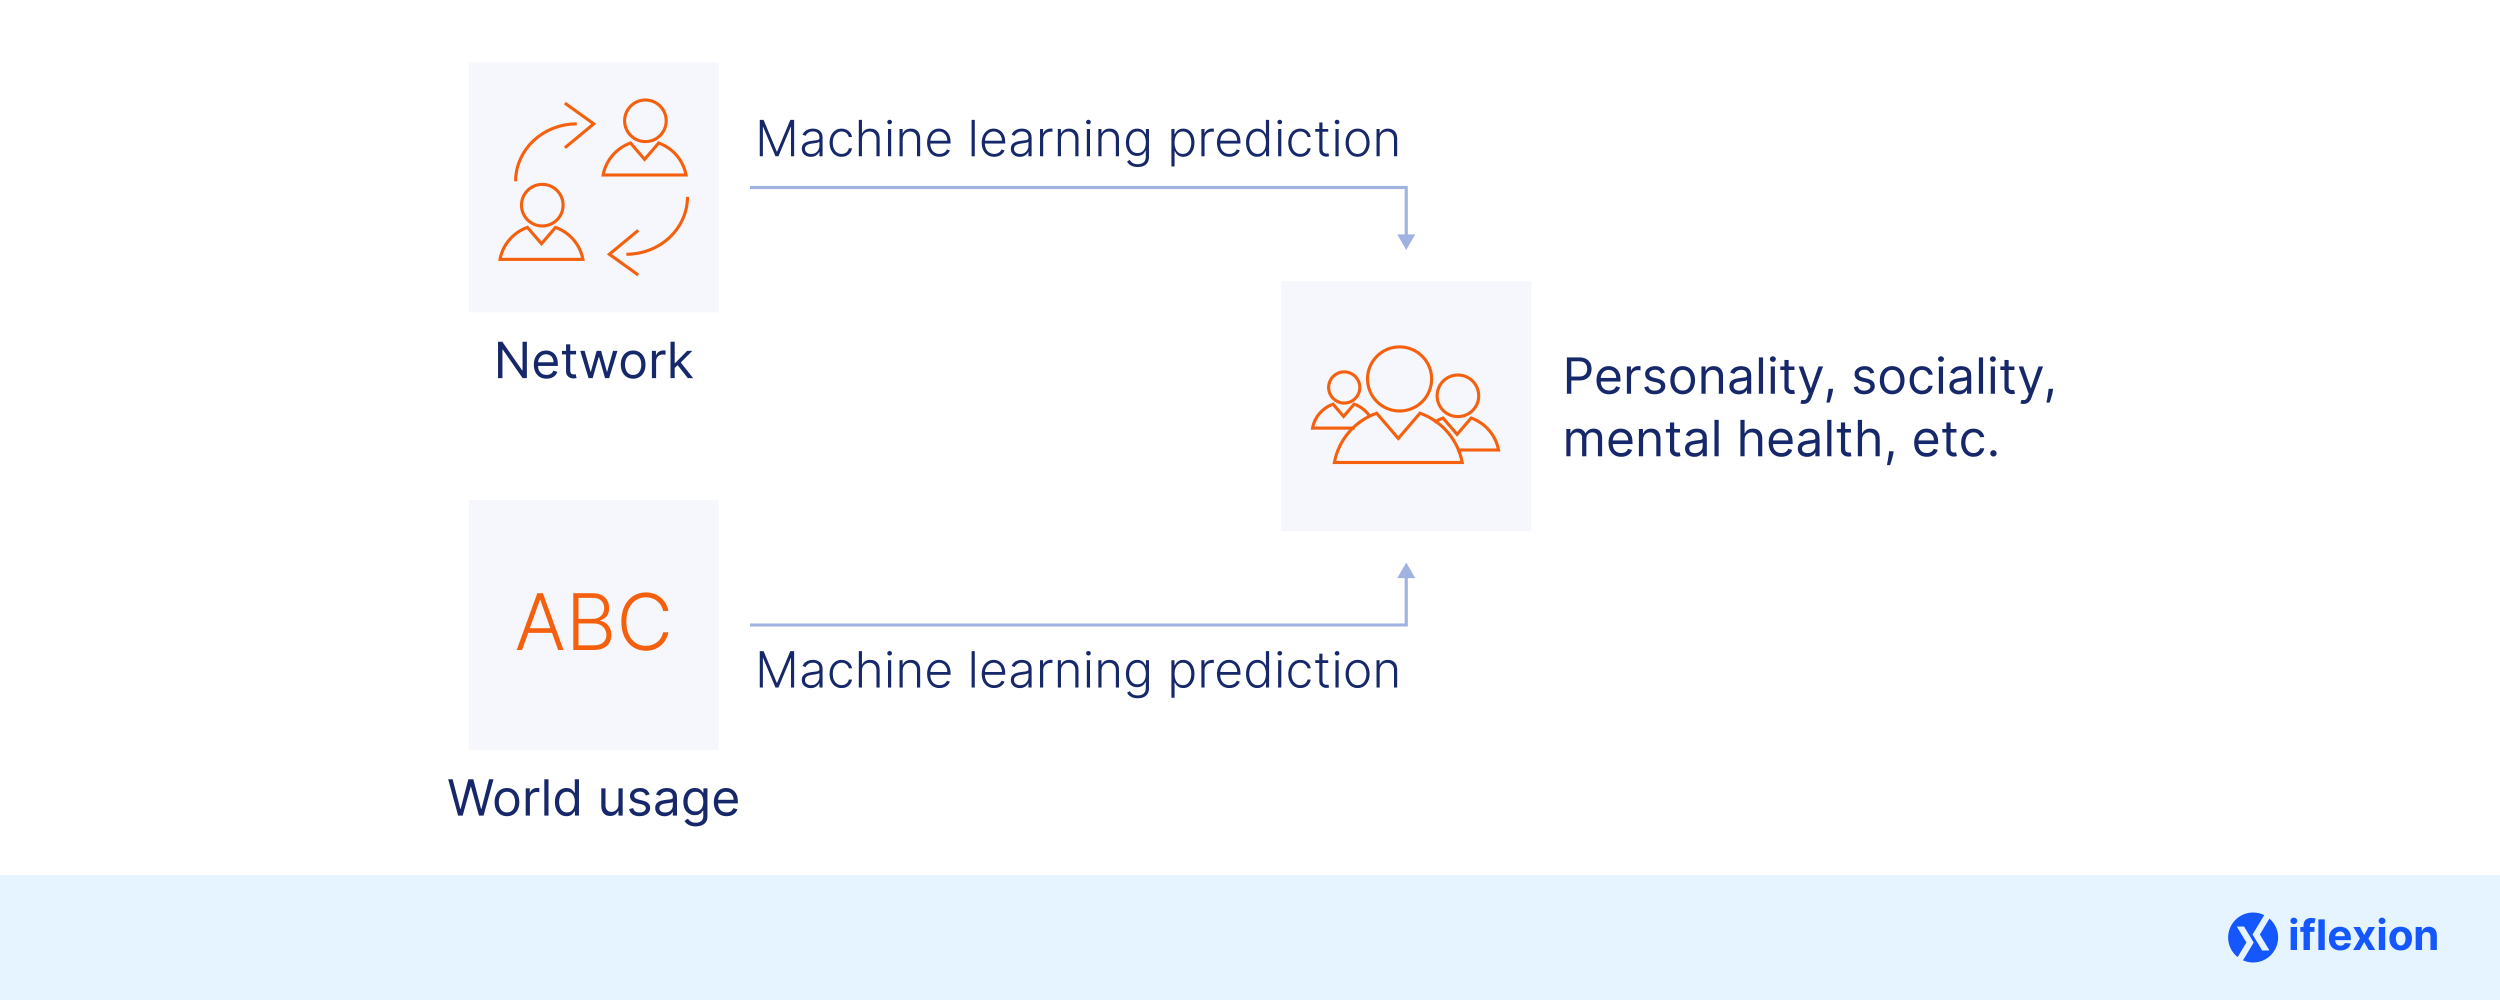 <svg width="800" height="320" viewBox="0 0 800 320" fill="none" xmlns="http://www.w3.org/2000/svg">
<rect width="800" height="320" fill="white"/>
<path d="M800 280H0V320H800V280Z" fill="#E5F4FF"/>
<g clip-path="url(#clip0_799_11061)">
<path d="M733.004 304V296.647H735.043V304H733.004ZM734.029 295.699C733.725 295.699 733.465 295.599 733.248 295.398C733.034 295.193 732.928 294.949 732.928 294.665C732.928 294.384 733.034 294.143 733.248 293.942C733.465 293.738 733.725 293.636 734.029 293.636C734.332 293.636 734.59 293.738 734.804 293.942C735.021 294.143 735.13 294.384 735.13 294.665C735.13 294.949 735.021 295.193 734.804 295.398C734.59 295.599 734.332 295.699 734.029 295.699Z" fill="#1457FF"/>
<path fill-rule="evenodd" clip-rule="evenodd" d="M737.132 298.179H736.093V296.647H737.132V296.116C737.132 295.583 737.236 295.141 737.443 294.79C737.654 294.439 737.941 294.175 738.305 294C738.668 293.824 739.082 293.737 739.544 293.737C739.857 293.737 740.143 293.76 740.401 293.808C740.663 293.856 740.858 293.899 740.985 293.938L740.622 295.469C740.542 295.444 740.443 295.42 740.325 295.398C740.21 295.375 740.092 295.364 739.971 295.364C739.671 295.364 739.462 295.434 739.343 295.575C739.225 295.712 739.166 295.905 739.166 296.154V296.647H740.631V298.179H739.166V304H737.132V298.179Z" fill="#1457FF"/>
<path d="M743.917 294.197H741.878V304.001H743.917V294.197Z" fill="#1457FF"/>
<path fill-rule="evenodd" clip-rule="evenodd" d="M747.268 300.845V300.85C747.268 301.214 747.335 301.528 747.469 301.793C747.607 302.058 747.8 302.262 748.049 302.406C748.298 302.55 748.593 302.621 748.934 302.621C749.161 302.621 749.368 302.589 749.557 302.526C749.745 302.462 749.906 302.366 750.04 302.238C750.174 302.111 750.276 301.954 750.347 301.769L752.233 301.894C752.137 302.347 751.941 302.743 751.644 303.081C751.35 303.416 750.97 303.678 750.505 303.866C750.042 304.051 749.507 304.144 748.901 304.144C748.144 304.144 747.493 303.99 746.948 303.684C746.405 303.374 745.987 302.937 745.693 302.372C745.4 301.804 745.253 301.133 745.253 300.357C745.253 299.601 745.4 298.937 745.693 298.366C745.987 297.794 746.4 297.349 746.933 297.03C747.469 296.711 748.098 296.551 748.819 296.551C749.305 296.551 749.756 296.63 750.174 296.786C750.595 296.939 750.962 297.17 751.275 297.48C751.591 297.79 751.837 298.179 752.012 298.648C752.188 299.114 752.276 299.66 752.276 300.285V300.845H747.268ZM747.27 299.582H750.356C750.356 299.288 750.292 299.028 750.165 298.801C750.037 298.575 749.86 298.398 749.633 298.27C749.41 298.139 749.15 298.074 748.853 298.074C748.543 298.074 748.269 298.145 748.03 298.289C747.793 298.429 747.608 298.619 747.474 298.859C747.351 299.077 747.283 299.318 747.27 299.582Z" fill="#1457FF"/>
<path d="M755.186 296.647L756.536 299.218L757.919 296.647H760.011L757.881 300.324L760.069 304H757.986L756.536 301.458L755.109 304H753.003L755.186 300.324L753.079 296.647H755.186Z" fill="#1457FF"/>
<path d="M761.222 304V296.647H763.261V304H761.222ZM762.246 295.699C761.943 295.699 761.683 295.599 761.466 295.398C761.252 295.193 761.145 294.949 761.145 294.665C761.145 294.384 761.252 294.143 761.466 293.942C761.683 293.738 761.943 293.636 762.246 293.636C762.549 293.636 762.808 293.738 763.022 293.942C763.239 294.143 763.347 294.384 763.347 294.665C763.347 294.949 763.239 295.193 763.022 295.398C762.808 295.599 762.549 295.699 762.246 295.699Z" fill="#1457FF"/>
<path d="M768.217 304.144C767.473 304.144 766.83 303.986 766.288 303.67C765.748 303.351 765.332 302.907 765.038 302.339C764.745 301.768 764.598 301.105 764.598 300.352C764.598 299.593 764.745 298.929 765.038 298.361C765.332 297.79 765.748 297.346 766.288 297.03C766.83 296.711 767.473 296.551 768.217 296.551C768.96 296.551 769.602 296.711 770.141 297.03C770.684 297.346 771.102 297.79 771.395 298.361C771.689 298.929 771.836 299.593 771.836 300.352C771.836 301.105 771.689 301.768 771.395 302.339C771.102 302.907 770.684 303.351 770.141 303.67C769.602 303.986 768.96 304.144 768.217 304.144ZM768.226 302.564C768.565 302.564 768.847 302.468 769.074 302.277C769.3 302.082 769.471 301.817 769.586 301.482C769.704 301.147 769.763 300.766 769.763 300.338C769.763 299.91 769.704 299.529 769.586 299.194C769.471 298.859 769.3 298.594 769.074 298.399C768.847 298.204 768.565 298.107 768.226 298.107C767.885 298.107 767.598 298.204 767.365 298.399C767.135 298.594 766.961 298.859 766.843 299.194C766.728 299.529 766.671 299.91 766.671 300.338C766.671 300.766 766.728 301.147 766.843 301.482C766.961 301.817 767.135 302.082 767.365 302.277C767.598 302.468 767.885 302.564 768.226 302.564Z" fill="#1457FF"/>
<path d="M775.053 299.749V304H773.014V296.647H774.957V297.944H775.044C775.206 297.517 775.479 297.178 775.862 296.93C776.245 296.677 776.709 296.551 777.255 296.551C777.766 296.551 778.211 296.663 778.591 296.886C778.971 297.11 779.266 297.429 779.476 297.844C779.687 298.256 779.792 298.747 779.792 299.318V304H777.753V299.682C777.756 299.232 777.641 298.881 777.408 298.629C777.175 298.374 776.855 298.246 776.446 298.246C776.172 298.246 775.929 298.305 775.719 298.423C775.511 298.541 775.348 298.714 775.23 298.94C775.115 299.163 775.056 299.433 775.053 299.749Z" fill="#1457FF"/>
<path fill-rule="evenodd" clip-rule="evenodd" d="M716.042 306.277C714.19 304.811 713 302.543 713 300C713 295.585 716.585 292 721 292C722.276 292 723.482 292.299 724.552 292.831L720.822 299.039L723.894 304.151H726.227L723.155 299.039L726.22 293.939C727.922 295.407 729 297.578 729 300C729 304.415 725.416 308 721 308C719.844 308 718.745 307.754 717.753 307.312L721.179 301.612L718.106 296.5H715.773L718.845 301.612L716.042 306.277Z" fill="#1457FF"/>
</g>
<path d="M501.409 126V114.364H505.341C506.254 114.364 507 114.528 507.58 114.858C508.163 115.184 508.595 115.625 508.875 116.182C509.155 116.739 509.295 117.36 509.295 118.045C509.295 118.731 509.155 119.354 508.875 119.915C508.598 120.475 508.17 120.922 507.591 121.256C507.011 121.585 506.269 121.75 505.364 121.75H502.545V120.5H505.318C505.943 120.5 506.445 120.392 506.824 120.176C507.203 119.96 507.477 119.669 507.648 119.301C507.822 118.93 507.909 118.511 507.909 118.045C507.909 117.58 507.822 117.163 507.648 116.795C507.477 116.428 507.201 116.14 506.818 115.932C506.436 115.72 505.928 115.614 505.295 115.614H502.818V126H501.409ZM514.949 126.182C514.108 126.182 513.383 125.996 512.773 125.625C512.167 125.25 511.699 124.727 511.369 124.057C511.044 123.383 510.881 122.598 510.881 121.705C510.881 120.811 511.044 120.023 511.369 119.341C511.699 118.655 512.157 118.121 512.744 117.739C513.335 117.352 514.025 117.159 514.812 117.159C515.267 117.159 515.716 117.235 516.159 117.386C516.602 117.538 517.006 117.784 517.369 118.125C517.733 118.462 518.023 118.909 518.239 119.466C518.455 120.023 518.562 120.708 518.562 121.523V122.091H511.835V120.932H517.199C517.199 120.439 517.1 120 516.903 119.614C516.71 119.227 516.434 118.922 516.074 118.699C515.718 118.475 515.297 118.364 514.812 118.364C514.278 118.364 513.816 118.496 513.426 118.761C513.04 119.023 512.742 119.364 512.534 119.784C512.326 120.205 512.222 120.655 512.222 121.136V121.909C512.222 122.568 512.335 123.127 512.562 123.585C512.794 124.04 513.114 124.386 513.523 124.625C513.932 124.86 514.407 124.977 514.949 124.977C515.301 124.977 515.619 124.928 515.903 124.83C516.191 124.727 516.439 124.576 516.648 124.375C516.856 124.17 517.017 123.917 517.131 123.614L518.426 123.977C518.29 124.417 518.061 124.803 517.739 125.136C517.417 125.466 517.019 125.723 516.545 125.909C516.072 126.091 515.54 126.182 514.949 126.182ZM520.602 126V117.273H521.898V118.591H521.989C522.148 118.159 522.436 117.809 522.852 117.54C523.269 117.271 523.739 117.136 524.261 117.136C524.36 117.136 524.483 117.138 524.631 117.142C524.778 117.146 524.89 117.152 524.966 117.159V118.523C524.92 118.511 524.816 118.494 524.653 118.472C524.494 118.445 524.326 118.432 524.148 118.432C523.723 118.432 523.345 118.521 523.011 118.699C522.682 118.873 522.42 119.116 522.227 119.426C522.038 119.733 521.943 120.083 521.943 120.477V126H520.602ZM532.737 119.227L531.533 119.568C531.457 119.367 531.345 119.172 531.197 118.983C531.054 118.79 530.857 118.631 530.607 118.506C530.357 118.381 530.036 118.318 529.646 118.318C529.112 118.318 528.667 118.441 528.311 118.688C527.959 118.93 527.783 119.239 527.783 119.614C527.783 119.947 527.904 120.21 528.146 120.403C528.389 120.597 528.768 120.758 529.283 120.886L530.578 121.205C531.358 121.394 531.94 121.684 532.322 122.074C532.705 122.46 532.896 122.958 532.896 123.568C532.896 124.068 532.752 124.515 532.464 124.909C532.18 125.303 531.783 125.614 531.271 125.841C530.76 126.068 530.165 126.182 529.487 126.182C528.597 126.182 527.86 125.989 527.277 125.602C526.694 125.216 526.324 124.652 526.169 123.909L527.442 123.591C527.563 124.061 527.792 124.413 528.129 124.648C528.47 124.883 528.915 125 529.464 125C530.089 125 530.586 124.867 530.953 124.602C531.324 124.333 531.51 124.011 531.51 123.636C531.51 123.333 531.404 123.08 531.192 122.875C530.98 122.667 530.654 122.511 530.214 122.409L528.76 122.068C527.961 121.879 527.374 121.585 526.999 121.188C526.627 120.786 526.442 120.284 526.442 119.682C526.442 119.189 526.58 118.754 526.857 118.375C527.137 117.996 527.518 117.699 527.999 117.483C528.483 117.267 529.033 117.159 529.646 117.159C530.51 117.159 531.188 117.348 531.68 117.727C532.177 118.106 532.529 118.606 532.737 119.227ZM538.46 126.182C537.672 126.182 536.981 125.994 536.386 125.619C535.795 125.244 535.333 124.72 535 124.045C534.67 123.371 534.506 122.583 534.506 121.682C534.506 120.773 534.67 119.979 535 119.301C535.333 118.623 535.795 118.097 536.386 117.722C536.981 117.347 537.672 117.159 538.46 117.159C539.248 117.159 539.938 117.347 540.528 117.722C541.123 118.097 541.585 118.623 541.915 119.301C542.248 119.979 542.415 120.773 542.415 121.682C542.415 122.583 542.248 123.371 541.915 124.045C541.585 124.72 541.123 125.244 540.528 125.619C539.938 125.994 539.248 126.182 538.46 126.182ZM538.46 124.977C539.059 124.977 539.551 124.824 539.938 124.517C540.324 124.21 540.61 123.807 540.795 123.307C540.981 122.807 541.074 122.265 541.074 121.682C541.074 121.098 540.981 120.555 540.795 120.051C540.61 119.547 540.324 119.14 539.938 118.83C539.551 118.519 539.059 118.364 538.46 118.364C537.862 118.364 537.369 118.519 536.983 118.83C536.597 119.14 536.311 119.547 536.125 120.051C535.939 120.555 535.847 121.098 535.847 121.682C535.847 122.265 535.939 122.807 536.125 123.307C536.311 123.807 536.597 124.21 536.983 124.517C537.369 124.824 537.862 124.977 538.46 124.977ZM545.803 120.75V126H544.462V117.273H545.757V118.636H545.871C546.075 118.193 546.386 117.837 546.803 117.568C547.219 117.295 547.757 117.159 548.416 117.159C549.007 117.159 549.524 117.28 549.967 117.523C550.411 117.761 550.755 118.125 551.001 118.614C551.248 119.098 551.371 119.712 551.371 120.455V126H550.03V120.545C550.03 119.86 549.852 119.326 549.496 118.943C549.14 118.557 548.651 118.364 548.03 118.364C547.602 118.364 547.219 118.456 546.882 118.642C546.549 118.828 546.286 119.098 546.092 119.455C545.899 119.811 545.803 120.242 545.803 120.75ZM556.389 126.205C555.836 126.205 555.334 126.1 554.884 125.892C554.433 125.68 554.075 125.375 553.81 124.977C553.545 124.576 553.412 124.091 553.412 123.523C553.412 123.023 553.51 122.617 553.707 122.307C553.904 121.992 554.168 121.746 554.497 121.568C554.827 121.39 555.19 121.258 555.588 121.17C555.99 121.08 556.393 121.008 556.798 120.955C557.329 120.886 557.759 120.835 558.088 120.801C558.421 120.763 558.664 120.701 558.815 120.614C558.971 120.527 559.048 120.375 559.048 120.159V120.114C559.048 119.553 558.895 119.117 558.588 118.807C558.285 118.496 557.825 118.341 557.207 118.341C556.567 118.341 556.065 118.481 555.702 118.761C555.338 119.042 555.082 119.341 554.935 119.659L553.662 119.205C553.889 118.674 554.192 118.261 554.571 117.966C554.954 117.667 555.37 117.458 555.821 117.341C556.276 117.22 556.723 117.159 557.162 117.159C557.442 117.159 557.764 117.193 558.128 117.261C558.495 117.326 558.849 117.46 559.19 117.665C559.535 117.869 559.821 118.178 560.048 118.591C560.276 119.004 560.389 119.557 560.389 120.25V126H559.048V124.818H558.98C558.889 125.008 558.738 125.21 558.526 125.426C558.313 125.642 558.031 125.826 557.679 125.977C557.327 126.129 556.897 126.205 556.389 126.205ZM556.594 125C557.124 125 557.571 124.896 557.935 124.688C558.302 124.479 558.579 124.21 558.764 123.881C558.954 123.551 559.048 123.205 559.048 122.841V121.614C558.991 121.682 558.866 121.744 558.673 121.801C558.484 121.854 558.264 121.902 558.014 121.943C557.768 121.981 557.527 122.015 557.293 122.045C557.062 122.072 556.874 122.095 556.73 122.114C556.382 122.159 556.056 122.233 555.753 122.335C555.454 122.434 555.211 122.583 555.026 122.784C554.844 122.981 554.753 123.25 554.753 123.591C554.753 124.057 554.925 124.409 555.27 124.648C555.618 124.883 556.06 125 556.594 125ZM564.178 114.364V126H562.837V114.364H564.178ZM566.634 126V117.273H567.974V126H566.634ZM567.315 115.818C567.054 115.818 566.829 115.729 566.639 115.551C566.454 115.373 566.361 115.159 566.361 114.909C566.361 114.659 566.454 114.445 566.639 114.267C566.829 114.089 567.054 114 567.315 114C567.577 114 567.8 114.089 567.986 114.267C568.175 114.445 568.27 114.659 568.27 114.909C568.27 115.159 568.175 115.373 567.986 115.551C567.8 115.729 567.577 115.818 567.315 115.818ZM574.226 117.273V118.409H569.703V117.273H574.226ZM571.021 115.182H572.362V123.5C572.362 123.879 572.417 124.163 572.527 124.352C572.641 124.538 572.785 124.663 572.959 124.727C573.137 124.788 573.324 124.818 573.521 124.818C573.669 124.818 573.79 124.811 573.885 124.795C573.98 124.777 574.055 124.761 574.112 124.75L574.385 125.955C574.294 125.989 574.167 126.023 574.004 126.057C573.841 126.095 573.635 126.114 573.385 126.114C573.006 126.114 572.635 126.032 572.271 125.869C571.911 125.706 571.612 125.458 571.374 125.125C571.139 124.792 571.021 124.371 571.021 123.864V115.182ZM577.107 129.273C576.879 129.273 576.677 129.254 576.499 129.216C576.321 129.182 576.197 129.148 576.129 129.114L576.47 127.932C576.796 128.015 577.084 128.045 577.334 128.023C577.584 128 577.805 127.888 577.999 127.688C578.196 127.491 578.375 127.17 578.538 126.727L578.788 126.045L575.561 117.273H577.016L579.425 124.227H579.516L581.925 117.273H583.379L579.675 127.273C579.508 127.723 579.302 128.097 579.055 128.392C578.809 128.691 578.523 128.913 578.197 129.057C577.875 129.201 577.512 129.273 577.107 129.273ZM586.602 124.409L586.511 125.023C586.447 125.455 586.348 125.917 586.216 126.409C586.087 126.902 585.953 127.366 585.812 127.801C585.672 128.237 585.557 128.583 585.466 128.841H584.443C584.492 128.598 584.557 128.278 584.636 127.881C584.716 127.483 584.795 127.038 584.875 126.545C584.958 126.057 585.027 125.557 585.08 125.045L585.148 124.409H586.602ZM599.768 119.227L598.564 119.568C598.488 119.367 598.376 119.172 598.229 118.983C598.085 118.79 597.888 118.631 597.638 118.506C597.388 118.381 597.068 118.318 596.678 118.318C596.143 118.318 595.698 118.441 595.342 118.688C594.99 118.93 594.814 119.239 594.814 119.614C594.814 119.947 594.935 120.21 595.178 120.403C595.42 120.597 595.799 120.758 596.314 120.886L597.609 121.205C598.39 121.394 598.971 121.684 599.354 122.074C599.736 122.46 599.928 122.958 599.928 123.568C599.928 124.068 599.784 124.515 599.496 124.909C599.212 125.303 598.814 125.614 598.303 125.841C597.791 126.068 597.196 126.182 596.518 126.182C595.628 126.182 594.892 125.989 594.308 125.602C593.725 125.216 593.356 124.652 593.2 123.909L594.473 123.591C594.594 124.061 594.823 124.413 595.161 124.648C595.501 124.883 595.946 125 596.496 125C597.121 125 597.617 124.867 597.984 124.602C598.356 124.333 598.541 124.011 598.541 123.636C598.541 123.333 598.435 123.08 598.223 122.875C598.011 122.667 597.685 122.511 597.246 122.409L595.791 122.068C594.992 121.879 594.405 121.585 594.03 121.188C593.659 120.786 593.473 120.284 593.473 119.682C593.473 119.189 593.611 118.754 593.888 118.375C594.168 117.996 594.549 117.699 595.03 117.483C595.515 117.267 596.064 117.159 596.678 117.159C597.541 117.159 598.219 117.348 598.712 117.727C599.208 118.106 599.56 118.606 599.768 119.227ZM605.491 126.182C604.704 126.182 604.012 125.994 603.418 125.619C602.827 125.244 602.365 124.72 602.031 124.045C601.702 123.371 601.537 122.583 601.537 121.682C601.537 120.773 601.702 119.979 602.031 119.301C602.365 118.623 602.827 118.097 603.418 117.722C604.012 117.347 604.704 117.159 605.491 117.159C606.279 117.159 606.969 117.347 607.56 117.722C608.154 118.097 608.616 118.623 608.946 119.301C609.279 119.979 609.446 120.773 609.446 121.682C609.446 122.583 609.279 123.371 608.946 124.045C608.616 124.72 608.154 125.244 607.56 125.619C606.969 125.994 606.279 126.182 605.491 126.182ZM605.491 124.977C606.09 124.977 606.582 124.824 606.969 124.517C607.355 124.21 607.641 123.807 607.827 123.307C608.012 122.807 608.105 122.265 608.105 121.682C608.105 121.098 608.012 120.555 607.827 120.051C607.641 119.547 607.355 119.14 606.969 118.83C606.582 118.519 606.09 118.364 605.491 118.364C604.893 118.364 604.401 118.519 604.014 118.83C603.628 119.14 603.342 119.547 603.156 120.051C602.971 120.555 602.878 121.098 602.878 121.682C602.878 122.265 602.971 122.807 603.156 123.307C603.342 123.807 603.628 124.21 604.014 124.517C604.401 124.824 604.893 124.977 605.491 124.977ZM615.038 126.182C614.22 126.182 613.516 125.989 612.925 125.602C612.334 125.216 611.879 124.684 611.561 124.006C611.243 123.328 611.084 122.553 611.084 121.682C611.084 120.795 611.247 120.013 611.572 119.335C611.902 118.653 612.36 118.121 612.947 117.739C613.538 117.352 614.228 117.159 615.016 117.159C615.629 117.159 616.182 117.273 616.675 117.5C617.167 117.727 617.571 118.045 617.885 118.455C618.199 118.864 618.394 119.341 618.47 119.886H617.129C617.027 119.489 616.8 119.136 616.447 118.83C616.099 118.519 615.629 118.364 615.038 118.364C614.516 118.364 614.057 118.5 613.663 118.773C613.273 119.042 612.968 119.422 612.749 119.915C612.533 120.403 612.425 120.977 612.425 121.636C612.425 122.311 612.531 122.898 612.743 123.398C612.959 123.898 613.262 124.286 613.652 124.562C614.046 124.839 614.508 124.977 615.038 124.977C615.387 124.977 615.703 124.917 615.987 124.795C616.271 124.674 616.512 124.5 616.709 124.273C616.906 124.045 617.046 123.773 617.129 123.455H618.47C618.394 123.97 618.207 124.434 617.908 124.847C617.612 125.256 617.22 125.581 616.732 125.824C616.247 126.062 615.682 126.182 615.038 126.182ZM620.43 126V117.273H621.771V126H620.43ZM621.112 115.818C620.851 115.818 620.625 115.729 620.436 115.551C620.25 115.373 620.158 115.159 620.158 114.909C620.158 114.659 620.25 114.445 620.436 114.267C620.625 114.089 620.851 114 621.112 114C621.374 114 621.597 114.089 621.783 114.267C621.972 114.445 622.067 114.659 622.067 114.909C622.067 115.159 621.972 115.373 621.783 115.551C621.597 115.729 621.374 115.818 621.112 115.818ZM626.795 126.205C626.242 126.205 625.741 126.1 625.29 125.892C624.839 125.68 624.481 125.375 624.216 124.977C623.951 124.576 623.818 124.091 623.818 123.523C623.818 123.023 623.917 122.617 624.114 122.307C624.311 121.992 624.574 121.746 624.903 121.568C625.233 121.39 625.597 121.258 625.994 121.17C626.396 121.08 626.799 121.008 627.205 120.955C627.735 120.886 628.165 120.835 628.494 120.801C628.828 120.763 629.07 120.701 629.222 120.614C629.377 120.527 629.455 120.375 629.455 120.159V120.114C629.455 119.553 629.301 119.117 628.994 118.807C628.691 118.496 628.231 118.341 627.614 118.341C626.973 118.341 626.472 118.481 626.108 118.761C625.744 119.042 625.489 119.341 625.341 119.659L624.068 119.205C624.295 118.674 624.598 118.261 624.977 117.966C625.36 117.667 625.777 117.458 626.227 117.341C626.682 117.22 627.129 117.159 627.568 117.159C627.848 117.159 628.17 117.193 628.534 117.261C628.902 117.326 629.256 117.46 629.597 117.665C629.941 117.869 630.227 118.178 630.455 118.591C630.682 119.004 630.795 119.557 630.795 120.25V126H629.455V124.818H629.386C629.295 125.008 629.144 125.21 628.932 125.426C628.72 125.642 628.438 125.826 628.085 125.977C627.733 126.129 627.303 126.205 626.795 126.205ZM627 125C627.53 125 627.977 124.896 628.341 124.688C628.708 124.479 628.985 124.21 629.17 123.881C629.36 123.551 629.455 123.205 629.455 122.841V121.614C629.398 121.682 629.273 121.744 629.08 121.801C628.89 121.854 628.67 121.902 628.42 121.943C628.174 121.981 627.934 122.015 627.699 122.045C627.468 122.072 627.28 122.095 627.136 122.114C626.788 122.159 626.462 122.233 626.159 122.335C625.86 122.434 625.617 122.583 625.432 122.784C625.25 122.981 625.159 123.25 625.159 123.591C625.159 124.057 625.331 124.409 625.676 124.648C626.025 124.883 626.466 125 627 125ZM634.584 114.364V126H633.243V114.364H634.584ZM637.04 126V117.273H638.381V126H637.04ZM637.722 115.818C637.46 115.818 637.235 115.729 637.045 115.551C636.86 115.373 636.767 115.159 636.767 114.909C636.767 114.659 636.86 114.445 637.045 114.267C637.235 114.089 637.46 114 637.722 114C637.983 114 638.206 114.089 638.392 114.267C638.581 114.445 638.676 114.659 638.676 114.909C638.676 115.159 638.581 115.373 638.392 115.551C638.206 115.729 637.983 115.818 637.722 115.818ZM644.632 117.273V118.409H640.109V117.273H644.632ZM641.428 115.182H642.768V123.5C642.768 123.879 642.823 124.163 642.933 124.352C643.047 124.538 643.191 124.663 643.365 124.727C643.543 124.788 643.731 124.818 643.928 124.818C644.075 124.818 644.196 124.811 644.291 124.795C644.386 124.777 644.462 124.761 644.518 124.75L644.791 125.955C644.7 125.989 644.573 126.023 644.411 126.057C644.248 126.095 644.041 126.114 643.791 126.114C643.412 126.114 643.041 126.032 642.678 125.869C642.318 125.706 642.018 125.458 641.78 125.125C641.545 124.792 641.428 124.371 641.428 123.864V115.182ZM647.513 129.273C647.286 129.273 647.083 129.254 646.905 129.216C646.727 129.182 646.604 129.148 646.536 129.114L646.876 127.932C647.202 128.015 647.49 128.045 647.74 128.023C647.99 128 648.212 127.888 648.405 127.688C648.602 127.491 648.782 127.17 648.945 126.727L649.195 126.045L645.967 117.273H647.422L649.831 124.227H649.922L652.331 117.273H653.786L650.081 127.273C649.914 127.723 649.708 128.097 649.462 128.392C649.215 128.691 648.929 128.913 648.604 129.057C648.282 129.201 647.918 129.273 647.513 129.273ZM657.009 124.409L656.918 125.023C656.853 125.455 656.755 125.917 656.622 126.409C656.493 126.902 656.359 127.366 656.219 127.801C656.079 128.237 655.963 128.583 655.872 128.841H654.849C654.899 128.598 654.963 128.278 655.043 127.881C655.122 127.483 655.202 127.038 655.281 126.545C655.365 126.057 655.433 125.557 655.486 125.045L655.554 124.409H657.009ZM501.227 146V137.273H502.523V138.636H502.636C502.818 138.17 503.112 137.809 503.517 137.551C503.922 137.29 504.409 137.159 504.977 137.159C505.553 137.159 506.032 137.29 506.415 137.551C506.801 137.809 507.102 138.17 507.318 138.636H507.409C507.633 138.186 507.968 137.828 508.415 137.562C508.862 137.294 509.398 137.159 510.023 137.159C510.803 137.159 511.441 137.403 511.938 137.892C512.434 138.377 512.682 139.133 512.682 140.159V146H511.341V140.159C511.341 139.515 511.165 139.055 510.812 138.778C510.46 138.502 510.045 138.364 509.568 138.364C508.955 138.364 508.479 138.549 508.142 138.92C507.805 139.288 507.636 139.754 507.636 140.318V146H506.273V140.023C506.273 139.527 506.112 139.127 505.79 138.824C505.468 138.517 505.053 138.364 504.545 138.364C504.197 138.364 503.871 138.456 503.568 138.642C503.269 138.828 503.027 139.085 502.841 139.415C502.659 139.741 502.568 140.117 502.568 140.545V146H501.227ZM518.793 146.182C517.952 146.182 517.226 145.996 516.616 145.625C516.01 145.25 515.543 144.727 515.213 144.057C514.887 143.383 514.724 142.598 514.724 141.705C514.724 140.811 514.887 140.023 515.213 139.341C515.543 138.655 516.001 138.121 516.588 137.739C517.179 137.352 517.868 137.159 518.656 137.159C519.111 137.159 519.56 137.235 520.003 137.386C520.446 137.538 520.849 137.784 521.213 138.125C521.577 138.462 521.866 138.909 522.082 139.466C522.298 140.023 522.406 140.708 522.406 141.523V142.091H515.679V140.932H521.043C521.043 140.439 520.944 140 520.747 139.614C520.554 139.227 520.277 138.922 519.918 138.699C519.562 138.475 519.141 138.364 518.656 138.364C518.122 138.364 517.66 138.496 517.27 138.761C516.884 139.023 516.586 139.364 516.378 139.784C516.17 140.205 516.065 140.655 516.065 141.136V141.909C516.065 142.568 516.179 143.127 516.406 143.585C516.637 144.04 516.957 144.386 517.366 144.625C517.776 144.86 518.251 144.977 518.793 144.977C519.145 144.977 519.463 144.928 519.747 144.83C520.035 144.727 520.283 144.576 520.491 144.375C520.7 144.17 520.861 143.917 520.974 143.614L522.27 143.977C522.134 144.417 521.904 144.803 521.582 145.136C521.26 145.466 520.863 145.723 520.389 145.909C519.916 146.091 519.384 146.182 518.793 146.182ZM525.787 140.75V146H524.446V137.273H525.741V138.636H525.855C526.06 138.193 526.37 137.837 526.787 137.568C527.204 137.295 527.741 137.159 528.401 137.159C528.991 137.159 529.509 137.28 529.952 137.523C530.395 137.761 530.74 138.125 530.986 138.614C531.232 139.098 531.355 139.712 531.355 140.455V146H530.014V140.545C530.014 139.86 529.836 139.326 529.48 138.943C529.124 138.557 528.635 138.364 528.014 138.364C527.586 138.364 527.204 138.456 526.866 138.642C526.533 138.828 526.27 139.098 526.077 139.455C525.884 139.811 525.787 140.242 525.787 140.75ZM537.601 137.273V138.409H533.078V137.273H537.601ZM534.396 135.182H535.737V143.5C535.737 143.879 535.792 144.163 535.902 144.352C536.016 144.538 536.16 144.663 536.334 144.727C536.512 144.788 536.699 144.818 536.896 144.818C537.044 144.818 537.165 144.811 537.26 144.795C537.355 144.777 537.43 144.761 537.487 144.75L537.76 145.955C537.669 145.989 537.542 146.023 537.379 146.057C537.216 146.095 537.01 146.114 536.76 146.114C536.381 146.114 536.01 146.032 535.646 145.869C535.286 145.706 534.987 145.458 534.749 145.125C534.514 144.792 534.396 144.371 534.396 143.864V135.182ZM542.186 146.205C541.633 146.205 541.131 146.1 540.68 145.892C540.23 145.68 539.872 145.375 539.607 144.977C539.341 144.576 539.209 144.091 539.209 143.523C539.209 143.023 539.307 142.617 539.504 142.307C539.701 141.992 539.964 141.746 540.294 141.568C540.624 141.39 540.987 141.258 541.385 141.17C541.786 141.08 542.19 141.008 542.595 140.955C543.125 140.886 543.555 140.835 543.885 140.801C544.218 140.763 544.461 140.701 544.612 140.614C544.768 140.527 544.845 140.375 544.845 140.159V140.114C544.845 139.553 544.692 139.117 544.385 138.807C544.082 138.496 543.622 138.341 543.004 138.341C542.364 138.341 541.862 138.481 541.499 138.761C541.135 139.042 540.879 139.341 540.732 139.659L539.459 139.205C539.686 138.674 539.989 138.261 540.368 137.966C540.75 137.667 541.167 137.458 541.618 137.341C542.072 137.22 542.519 137.159 542.959 137.159C543.239 137.159 543.561 137.193 543.925 137.261C544.292 137.326 544.646 137.46 544.987 137.665C545.332 137.869 545.618 138.178 545.845 138.591C546.072 139.004 546.186 139.557 546.186 140.25V146H544.845V144.818H544.777C544.686 145.008 544.535 145.21 544.322 145.426C544.11 145.642 543.828 145.826 543.476 145.977C543.124 146.129 542.694 146.205 542.186 146.205ZM542.391 145C542.921 145 543.368 144.896 543.732 144.688C544.099 144.479 544.375 144.21 544.561 143.881C544.75 143.551 544.845 143.205 544.845 142.841V141.614C544.788 141.682 544.663 141.744 544.47 141.801C544.281 141.854 544.061 141.902 543.811 141.943C543.565 141.981 543.324 142.015 543.089 142.045C542.858 142.072 542.671 142.095 542.527 142.114C542.179 142.159 541.853 142.233 541.55 142.335C541.25 142.434 541.008 142.583 540.822 142.784C540.641 142.981 540.55 143.25 540.55 143.591C540.55 144.057 540.722 144.409 541.067 144.648C541.415 144.883 541.857 145 542.391 145ZM549.974 134.364V146H548.634V134.364H549.974ZM558.271 140.75V146H556.93V134.364H558.271V138.636H558.385C558.589 138.186 558.896 137.828 559.305 137.562C559.718 137.294 560.268 137.159 560.953 137.159C561.548 137.159 562.069 137.278 562.516 137.517C562.963 137.752 563.309 138.114 563.555 138.602C563.805 139.087 563.93 139.705 563.93 140.455V146H562.589V140.545C562.589 139.852 562.41 139.316 562.05 138.938C561.694 138.555 561.199 138.364 560.567 138.364C560.127 138.364 559.733 138.456 559.385 138.642C559.04 138.828 558.768 139.098 558.567 139.455C558.37 139.811 558.271 140.242 558.271 140.75ZM570.043 146.182C569.202 146.182 568.476 145.996 567.866 145.625C567.26 145.25 566.793 144.727 566.463 144.057C566.137 143.383 565.974 142.598 565.974 141.705C565.974 140.811 566.137 140.023 566.463 139.341C566.793 138.655 567.251 138.121 567.838 137.739C568.429 137.352 569.118 137.159 569.906 137.159C570.361 137.159 570.81 137.235 571.253 137.386C571.696 137.538 572.099 137.784 572.463 138.125C572.827 138.462 573.116 138.909 573.332 139.466C573.548 140.023 573.656 140.708 573.656 141.523V142.091H566.929V140.932H572.293C572.293 140.439 572.194 140 571.997 139.614C571.804 139.227 571.527 138.922 571.168 138.699C570.812 138.475 570.391 138.364 569.906 138.364C569.372 138.364 568.91 138.496 568.52 138.761C568.134 139.023 567.836 139.364 567.628 139.784C567.42 140.205 567.315 140.655 567.315 141.136V141.909C567.315 142.568 567.429 143.127 567.656 143.585C567.887 144.04 568.207 144.386 568.616 144.625C569.026 144.86 569.501 144.977 570.043 144.977C570.395 144.977 570.713 144.928 570.997 144.83C571.285 144.727 571.533 144.576 571.741 144.375C571.95 144.17 572.111 143.917 572.224 143.614L573.52 143.977C573.384 144.417 573.154 144.803 572.832 145.136C572.51 145.466 572.113 145.723 571.639 145.909C571.166 146.091 570.634 146.182 570.043 146.182ZM578.264 146.205C577.711 146.205 577.209 146.1 576.759 145.892C576.308 145.68 575.95 145.375 575.685 144.977C575.42 144.576 575.287 144.091 575.287 143.523C575.287 143.023 575.385 142.617 575.582 142.307C575.779 141.992 576.043 141.746 576.372 141.568C576.702 141.39 577.065 141.258 577.463 141.17C577.865 141.08 578.268 141.008 578.673 140.955C579.204 140.886 579.634 140.835 579.963 140.801C580.296 140.763 580.539 140.701 580.69 140.614C580.846 140.527 580.923 140.375 580.923 140.159V140.114C580.923 139.553 580.77 139.117 580.463 138.807C580.16 138.496 579.7 138.341 579.082 138.341C578.442 138.341 577.94 138.481 577.577 138.761C577.213 139.042 576.957 139.341 576.81 139.659L575.537 139.205C575.764 138.674 576.067 138.261 576.446 137.966C576.829 137.667 577.245 137.458 577.696 137.341C578.151 137.22 578.598 137.159 579.037 137.159C579.317 137.159 579.639 137.193 580.003 137.261C580.37 137.326 580.724 137.46 581.065 137.665C581.41 137.869 581.696 138.178 581.923 138.591C582.151 139.004 582.264 139.557 582.264 140.25V146H580.923V144.818H580.855C580.764 145.008 580.613 145.21 580.401 145.426C580.188 145.642 579.906 145.826 579.554 145.977C579.202 146.129 578.772 146.205 578.264 146.205ZM578.469 145C578.999 145 579.446 144.896 579.81 144.688C580.177 144.479 580.454 144.21 580.639 143.881C580.829 143.551 580.923 143.205 580.923 142.841V141.614C580.866 141.682 580.741 141.744 580.548 141.801C580.359 141.854 580.139 141.902 579.889 141.943C579.643 141.981 579.402 142.015 579.168 142.045C578.937 142.072 578.749 142.095 578.605 142.114C578.257 142.159 577.931 142.233 577.628 142.335C577.329 142.434 577.086 142.583 576.901 142.784C576.719 142.981 576.628 143.25 576.628 143.591C576.628 144.057 576.8 144.409 577.145 144.648C577.493 144.883 577.935 145 578.469 145ZM586.053 134.364V146H584.712V134.364H586.053ZM592.304 137.273V138.409H587.781V137.273H592.304ZM589.099 135.182H590.44V143.5C590.44 143.879 590.495 144.163 590.605 144.352C590.719 144.538 590.863 144.663 591.037 144.727C591.215 144.788 591.402 144.818 591.599 144.818C591.747 144.818 591.868 144.811 591.963 144.795C592.058 144.777 592.134 144.761 592.19 144.75L592.463 145.955C592.372 145.989 592.245 146.023 592.082 146.057C591.92 146.095 591.713 146.114 591.463 146.114C591.084 146.114 590.713 146.032 590.349 145.869C589.99 145.706 589.69 145.458 589.452 145.125C589.217 144.792 589.099 144.371 589.099 143.864V135.182ZM595.849 140.75V146H594.509V134.364H595.849V138.636H595.963C596.168 138.186 596.474 137.828 596.884 137.562C597.296 137.294 597.846 137.159 598.531 137.159C599.126 137.159 599.647 137.278 600.094 137.517C600.541 137.752 600.887 138.114 601.134 138.602C601.384 139.087 601.509 139.705 601.509 140.455V146H600.168V140.545C600.168 139.852 599.988 139.316 599.628 138.938C599.272 138.555 598.777 138.364 598.145 138.364C597.705 138.364 597.312 138.456 596.963 138.642C596.618 138.828 596.346 139.098 596.145 139.455C595.948 139.811 595.849 140.242 595.849 140.75ZM605.962 144.409L605.871 145.023C605.806 145.455 605.708 145.917 605.575 146.409C605.446 146.902 605.312 147.366 605.172 147.801C605.032 148.237 604.916 148.583 604.825 148.841H603.803C603.852 148.598 603.916 148.278 603.996 147.881C604.075 147.483 604.155 147.038 604.234 146.545C604.318 146.057 604.386 145.557 604.439 145.045L604.507 144.409H605.962ZM616.605 146.182C615.764 146.182 615.039 145.996 614.429 145.625C613.823 145.25 613.355 144.727 613.026 144.057C612.7 143.383 612.537 142.598 612.537 141.705C612.537 140.811 612.7 140.023 613.026 139.341C613.355 138.655 613.813 138.121 614.401 137.739C614.991 137.352 615.681 137.159 616.469 137.159C616.923 137.159 617.372 137.235 617.815 137.386C618.259 137.538 618.662 137.784 619.026 138.125C619.389 138.462 619.679 138.909 619.895 139.466C620.111 140.023 620.219 140.708 620.219 141.523V142.091H613.491V140.932H618.855C618.855 140.439 618.757 140 618.56 139.614C618.366 139.227 618.09 138.922 617.73 138.699C617.374 138.475 616.954 138.364 616.469 138.364C615.935 138.364 615.473 138.496 615.082 138.761C614.696 139.023 614.399 139.364 614.19 139.784C613.982 140.205 613.878 140.655 613.878 141.136V141.909C613.878 142.568 613.991 143.127 614.219 143.585C614.45 144.04 614.77 144.386 615.179 144.625C615.588 144.86 616.063 144.977 616.605 144.977C616.957 144.977 617.276 144.928 617.56 144.83C617.848 144.727 618.096 144.576 618.304 144.375C618.512 144.17 618.673 143.917 618.787 143.614L620.082 143.977C619.946 144.417 619.717 144.803 619.395 145.136C619.073 145.466 618.675 145.723 618.202 145.909C617.728 146.091 617.196 146.182 616.605 146.182ZM626.054 137.273V138.409H621.531V137.273H626.054ZM622.849 135.182H624.19V143.5C624.19 143.879 624.245 144.163 624.355 144.352C624.469 144.538 624.613 144.663 624.787 144.727C624.965 144.788 625.152 144.818 625.349 144.818C625.497 144.818 625.618 144.811 625.713 144.795C625.808 144.777 625.884 144.761 625.94 144.75L626.213 145.955C626.122 145.989 625.995 146.023 625.832 146.057C625.67 146.095 625.463 146.114 625.213 146.114C624.834 146.114 624.463 146.032 624.099 145.869C623.74 145.706 623.44 145.458 623.202 145.125C622.967 144.792 622.849 144.371 622.849 143.864V135.182ZM631.523 146.182C630.705 146.182 630 145.989 629.409 145.602C628.818 145.216 628.364 144.684 628.045 144.006C627.727 143.328 627.568 142.553 627.568 141.682C627.568 140.795 627.731 140.013 628.057 139.335C628.386 138.653 628.845 138.121 629.432 137.739C630.023 137.352 630.712 137.159 631.5 137.159C632.114 137.159 632.667 137.273 633.159 137.5C633.652 137.727 634.055 138.045 634.369 138.455C634.684 138.864 634.879 139.341 634.955 139.886H633.614C633.511 139.489 633.284 139.136 632.932 138.83C632.583 138.519 632.114 138.364 631.523 138.364C631 138.364 630.542 138.5 630.148 138.773C629.758 139.042 629.453 139.422 629.233 139.915C629.017 140.403 628.909 140.977 628.909 141.636C628.909 142.311 629.015 142.898 629.227 143.398C629.443 143.898 629.746 144.286 630.136 144.562C630.53 144.839 630.992 144.977 631.523 144.977C631.871 144.977 632.188 144.917 632.472 144.795C632.756 144.674 632.996 144.5 633.193 144.273C633.39 144.045 633.53 143.773 633.614 143.455H634.955C634.879 143.97 634.691 144.434 634.392 144.847C634.097 145.256 633.705 145.581 633.216 145.824C632.731 146.062 632.167 146.182 631.523 146.182ZM637.892 146.091C637.612 146.091 637.371 145.991 637.17 145.79C636.97 145.589 636.869 145.348 636.869 145.068C636.869 144.788 636.97 144.547 637.17 144.347C637.371 144.146 637.612 144.045 637.892 144.045C638.172 144.045 638.413 144.146 638.614 144.347C638.814 144.547 638.915 144.788 638.915 145.068C638.915 145.254 638.867 145.424 638.773 145.58C638.682 145.735 638.559 145.86 638.403 145.955C638.252 146.045 638.081 146.091 637.892 146.091Z" fill="#162869"/>
<rect x="410" y="90" width="80" height="80" fill="#F6F7FC"/>
<circle cx="466.535" cy="126.655" r="6.655" stroke="#F4600D"/>
<path d="M466.269 144H479.538C478.646 139.235 475.25 135.352 470.769 133.768L466.269 139L461.769 133.768C460.789 134.114 459.861 134.571 459 135.122" stroke="#F4600D"/>
<circle cx="447.867" cy="121.26" r="10.26" stroke="#F4600D"/>
<path d="M447.456 140.292L440.519 132.226C433.61 134.668 428.375 140.654 427 148H467.913C466.537 140.654 461.303 134.668 454.394 132.226L447.456 140.292Z" stroke="#F4600D"/>
<circle cx="430.151" cy="123.991" r="4.991" stroke="#F4600D"/>
<path d="M433.5 137H420C420.669 133.426 423.216 130.514 426.577 129.326L429.952 133.25L433.327 129.326C435.478 130.086 437.295 131.553 438.5 133.447" stroke="#F4600D"/>
<path d="M243.124 38.364H244.351L248.572 48.5H248.675L252.896 38.364H254.124V50H253.124V40.608H253.033L249.107 50H248.141L244.214 40.608H244.124V50H243.124V38.364ZM259.445 50.199C258.918 50.199 258.437 50.097 258.001 49.892C257.566 49.684 257.219 49.385 256.962 48.994C256.704 48.6 256.575 48.123 256.575 47.562C256.575 47.131 256.657 46.767 256.82 46.472C256.982 46.176 257.214 45.934 257.513 45.744C257.812 45.555 258.166 45.405 258.575 45.295C258.984 45.186 259.435 45.1 259.928 45.04C260.416 44.979 260.829 44.926 261.166 44.881C261.507 44.835 261.767 44.763 261.945 44.665C262.123 44.566 262.212 44.407 262.212 44.188V43.983C262.212 43.388 262.034 42.92 261.678 42.58C261.325 42.235 260.818 42.062 260.155 42.062C259.526 42.062 259.013 42.201 258.615 42.477C258.221 42.754 257.945 43.08 257.786 43.455L256.825 43.108C257.022 42.631 257.295 42.25 257.643 41.966C257.992 41.678 258.382 41.472 258.814 41.347C259.246 41.218 259.683 41.153 260.126 41.153C260.46 41.153 260.806 41.197 261.166 41.284C261.53 41.371 261.867 41.523 262.178 41.739C262.488 41.951 262.74 42.248 262.933 42.631C263.126 43.01 263.223 43.49 263.223 44.074V50H262.212V48.619H262.149C262.028 48.877 261.848 49.127 261.609 49.369C261.371 49.612 261.071 49.811 260.712 49.966C260.352 50.121 259.929 50.199 259.445 50.199ZM259.581 49.273C260.119 49.273 260.585 49.153 260.979 48.915C261.373 48.676 261.676 48.36 261.888 47.966C262.104 47.568 262.212 47.131 262.212 46.653V45.392C262.136 45.464 262.009 45.528 261.831 45.585C261.657 45.642 261.454 45.693 261.223 45.739C260.996 45.78 260.768 45.816 260.541 45.847C260.314 45.877 260.109 45.903 259.928 45.926C259.435 45.987 259.015 46.081 258.666 46.21C258.318 46.339 258.051 46.517 257.865 46.744C257.679 46.968 257.587 47.256 257.587 47.608C257.587 48.138 257.776 48.549 258.155 48.841C258.534 49.129 259.009 49.273 259.581 49.273ZM269.322 50.182C268.542 50.182 267.862 49.987 267.283 49.597C266.707 49.206 266.26 48.672 265.942 47.994C265.624 47.316 265.464 46.544 265.464 45.676C265.464 44.801 265.625 44.023 265.947 43.341C266.273 42.659 266.724 42.125 267.3 41.739C267.875 41.349 268.544 41.153 269.305 41.153C269.889 41.153 270.417 41.267 270.891 41.494C271.364 41.718 271.754 42.034 272.061 42.443C272.372 42.849 272.567 43.322 272.646 43.864H271.624C271.518 43.371 271.262 42.951 270.857 42.602C270.455 42.25 269.944 42.074 269.322 42.074C268.766 42.074 268.273 42.225 267.845 42.528C267.417 42.828 267.082 43.246 266.839 43.784C266.601 44.318 266.482 44.938 266.482 45.642C266.482 46.35 266.599 46.977 266.834 47.523C267.069 48.064 267.398 48.489 267.822 48.795C268.25 49.102 268.75 49.256 269.322 49.256C269.709 49.256 270.061 49.184 270.379 49.04C270.701 48.892 270.97 48.684 271.186 48.415C271.406 48.146 271.554 47.826 271.629 47.455H272.652C272.576 47.981 272.389 48.451 272.089 48.864C271.794 49.273 271.41 49.595 270.936 49.83C270.466 50.064 269.929 50.182 269.322 50.182ZM275.831 44.545V50H274.82V38.364H275.831V42.642H275.922C276.126 42.191 276.443 41.831 276.871 41.562C277.303 41.294 277.848 41.159 278.507 41.159C279.098 41.159 279.617 41.28 280.064 41.523C280.511 41.765 280.859 42.123 281.109 42.597C281.359 43.07 281.484 43.653 281.484 44.347V50H280.467V44.409C280.467 43.689 280.267 43.123 279.865 42.71C279.467 42.294 278.929 42.085 278.251 42.085C277.786 42.085 277.371 42.184 277.007 42.381C276.643 42.578 276.356 42.862 276.143 43.233C275.935 43.6 275.831 44.038 275.831 44.545ZM284.159 50V41.273H285.176V50H284.159ZM284.676 39.773C284.468 39.773 284.29 39.703 284.142 39.562C283.994 39.419 283.92 39.246 283.92 39.045C283.92 38.845 283.994 38.674 284.142 38.534C284.29 38.39 284.468 38.318 284.676 38.318C284.884 38.318 285.063 38.39 285.21 38.534C285.358 38.674 285.432 38.845 285.432 39.045C285.432 39.246 285.358 39.419 285.21 39.562C285.063 39.703 284.884 39.773 284.676 39.773ZM288.862 44.545V50H287.851V41.273H288.834V42.642H288.925C289.129 42.195 289.447 41.837 289.879 41.568C290.315 41.295 290.853 41.159 291.493 41.159C292.08 41.159 292.595 41.282 293.038 41.528C293.485 41.771 293.832 42.129 294.078 42.602C294.328 43.076 294.453 43.657 294.453 44.347V50H293.442V44.409C293.442 43.693 293.241 43.127 292.839 42.71C292.442 42.294 291.908 42.085 291.237 42.085C290.779 42.085 290.372 42.184 290.016 42.381C289.66 42.578 289.377 42.862 289.169 43.233C288.964 43.6 288.862 44.038 288.862 44.545ZM300.645 50.182C299.83 50.182 299.126 49.992 298.531 49.614C297.937 49.231 297.476 48.703 297.151 48.028C296.829 47.35 296.668 46.57 296.668 45.688C296.668 44.809 296.829 44.028 297.151 43.347C297.476 42.661 297.925 42.125 298.497 41.739C299.073 41.349 299.738 41.153 300.491 41.153C300.965 41.153 301.421 41.24 301.861 41.415C302.3 41.585 302.694 41.849 303.043 42.205C303.395 42.557 303.673 43.002 303.878 43.54C304.082 44.074 304.185 44.706 304.185 45.438V45.938H297.366V45.045H303.151C303.151 44.485 303.037 43.981 302.81 43.534C302.586 43.083 302.274 42.727 301.872 42.466C301.474 42.205 301.014 42.074 300.491 42.074C299.938 42.074 299.452 42.222 299.031 42.517C298.611 42.812 298.281 43.203 298.043 43.688C297.808 44.172 297.688 44.703 297.685 45.278V45.812C297.685 46.506 297.804 47.112 298.043 47.631C298.285 48.146 298.628 48.545 299.071 48.83C299.514 49.114 300.039 49.256 300.645 49.256C301.058 49.256 301.42 49.191 301.73 49.062C302.045 48.934 302.308 48.761 302.52 48.545C302.736 48.326 302.899 48.085 303.009 47.824L303.969 48.136C303.836 48.504 303.618 48.843 303.315 49.153C303.016 49.464 302.641 49.714 302.19 49.903C301.743 50.089 301.228 50.182 300.645 50.182ZM311.925 38.364V50H310.913V38.364H311.925ZM318.129 50.182C317.315 50.182 316.61 49.992 316.016 49.614C315.421 49.231 314.961 48.703 314.635 48.028C314.313 47.35 314.152 46.57 314.152 45.688C314.152 44.809 314.313 44.028 314.635 43.347C314.961 42.661 315.41 42.125 315.982 41.739C316.557 41.349 317.222 41.153 317.976 41.153C318.449 41.153 318.906 41.24 319.345 41.415C319.785 41.585 320.179 41.849 320.527 42.205C320.879 42.557 321.158 43.002 321.362 43.54C321.567 44.074 321.669 44.706 321.669 45.438V45.938H314.851V45.045H320.635C320.635 44.485 320.521 43.981 320.294 43.534C320.071 43.083 319.758 42.727 319.357 42.466C318.959 42.205 318.499 42.074 317.976 42.074C317.423 42.074 316.936 42.222 316.516 42.517C316.095 42.812 315.766 43.203 315.527 43.688C315.292 44.172 315.173 44.703 315.169 45.278V45.812C315.169 46.506 315.288 47.112 315.527 47.631C315.769 48.146 316.112 48.545 316.555 48.83C316.999 49.114 317.523 49.256 318.129 49.256C318.542 49.256 318.904 49.191 319.214 49.062C319.529 48.934 319.792 48.761 320.004 48.545C320.22 48.326 320.383 48.085 320.493 47.824L321.453 48.136C321.321 48.504 321.103 48.843 320.8 49.153C320.5 49.464 320.125 49.714 319.675 49.903C319.228 50.089 318.713 50.182 318.129 50.182ZM326.335 50.199C325.809 50.199 325.328 50.097 324.892 49.892C324.456 49.684 324.11 49.385 323.852 48.994C323.595 48.6 323.466 48.123 323.466 47.562C323.466 47.131 323.547 46.767 323.71 46.472C323.873 46.176 324.104 45.934 324.403 45.744C324.703 45.555 325.057 45.405 325.466 45.295C325.875 45.186 326.326 45.1 326.818 45.04C327.307 44.979 327.72 44.926 328.057 44.881C328.398 44.835 328.657 44.763 328.835 44.665C329.013 44.566 329.102 44.407 329.102 44.188V43.983C329.102 43.388 328.924 42.92 328.568 42.58C328.216 42.235 327.708 42.062 327.045 42.062C326.417 42.062 325.903 42.201 325.506 42.477C325.112 42.754 324.835 43.08 324.676 43.455L323.716 43.108C323.913 42.631 324.186 42.25 324.534 41.966C324.883 41.678 325.273 41.472 325.705 41.347C326.136 41.218 326.574 41.153 327.017 41.153C327.35 41.153 327.697 41.197 328.057 41.284C328.42 41.371 328.758 41.523 329.068 41.739C329.379 41.951 329.631 42.248 329.824 42.631C330.017 43.01 330.114 43.49 330.114 44.074V50H329.102V48.619H329.04C328.919 48.877 328.739 49.127 328.5 49.369C328.261 49.612 327.962 49.811 327.602 49.966C327.242 50.121 326.82 50.199 326.335 50.199ZM326.472 49.273C327.009 49.273 327.475 49.153 327.869 48.915C328.263 48.676 328.566 48.36 328.778 47.966C328.994 47.568 329.102 47.131 329.102 46.653V45.392C329.027 45.464 328.9 45.528 328.722 45.585C328.547 45.642 328.345 45.693 328.114 45.739C327.886 45.78 327.659 45.816 327.432 45.847C327.205 45.877 327 45.903 326.818 45.926C326.326 45.987 325.905 46.081 325.557 46.21C325.208 46.339 324.941 46.517 324.756 46.744C324.57 46.968 324.477 47.256 324.477 47.608C324.477 48.138 324.667 48.549 325.045 48.841C325.424 49.129 325.9 49.273 326.472 49.273ZM332.804 50V41.273H333.787V42.614H333.861C334.035 42.174 334.338 41.82 334.77 41.551C335.205 41.278 335.698 41.142 336.247 41.142C336.33 41.142 336.423 41.144 336.526 41.148C336.628 41.151 336.713 41.155 336.781 41.159V42.188C336.736 42.18 336.656 42.169 336.543 42.153C336.429 42.138 336.306 42.131 336.173 42.131C335.719 42.131 335.313 42.227 334.957 42.42C334.605 42.61 334.327 42.873 334.122 43.21C333.918 43.547 333.815 43.932 333.815 44.364V50H332.804ZM339.518 44.545V50H338.507V41.273H339.49V42.642H339.581C339.786 42.195 340.104 41.837 340.536 41.568C340.971 41.295 341.509 41.159 342.149 41.159C342.736 41.159 343.251 41.282 343.695 41.528C344.142 41.771 344.488 42.129 344.734 42.602C344.984 43.076 345.109 43.657 345.109 44.347V50H344.098V44.409C344.098 43.693 343.897 43.127 343.496 42.71C343.098 42.294 342.564 42.085 341.893 42.085C341.435 42.085 341.028 42.184 340.672 42.381C340.316 42.578 340.034 42.862 339.825 43.233C339.621 43.6 339.518 44.038 339.518 44.545ZM347.784 50V41.273H348.801V50H347.784ZM348.301 39.773C348.093 39.773 347.915 39.703 347.767 39.562C347.619 39.419 347.545 39.246 347.545 39.045C347.545 38.845 347.619 38.674 347.767 38.534C347.915 38.39 348.093 38.318 348.301 38.318C348.509 38.318 348.688 38.39 348.835 38.534C348.983 38.674 349.057 38.845 349.057 39.045C349.057 39.246 348.983 39.419 348.835 39.562C348.688 39.703 348.509 39.773 348.301 39.773ZM352.487 44.545V50H351.476V41.273H352.459V42.642H352.55C352.754 42.195 353.072 41.837 353.504 41.568C353.94 41.295 354.478 41.159 355.118 41.159C355.705 41.159 356.22 41.282 356.663 41.528C357.11 41.771 357.457 42.129 357.703 42.602C357.953 43.076 358.078 43.657 358.078 44.347V50H357.067V44.409C357.067 43.693 356.866 43.127 356.464 42.71C356.067 42.294 355.533 42.085 354.862 42.085C354.404 42.085 353.997 42.184 353.641 42.381C353.285 42.578 353.002 42.862 352.794 43.233C352.589 43.6 352.487 44.038 352.487 44.545ZM364.071 53.455C363.476 53.455 362.955 53.377 362.509 53.222C362.062 53.07 361.685 52.862 361.378 52.597C361.071 52.331 360.832 52.034 360.662 51.705L361.491 51.159C361.616 51.379 361.783 51.595 361.991 51.807C362.204 52.019 362.478 52.195 362.815 52.335C363.156 52.475 363.575 52.545 364.071 52.545C364.844 52.545 365.467 52.352 365.94 51.966C366.418 51.58 366.656 50.979 366.656 50.165V48.199H366.565C366.448 48.464 366.279 48.729 366.06 48.994C365.84 49.256 365.552 49.474 365.196 49.648C364.844 49.822 364.406 49.909 363.884 49.909C363.187 49.909 362.567 49.737 362.026 49.392C361.488 49.047 361.063 48.555 360.753 47.915C360.446 47.271 360.293 46.504 360.293 45.614C360.293 44.731 360.442 43.955 360.741 43.284C361.045 42.614 361.467 42.091 362.009 41.716C362.55 41.341 363.181 41.153 363.901 41.153C364.435 41.153 364.878 41.248 365.23 41.438C365.582 41.623 365.865 41.854 366.077 42.131C366.293 42.407 366.461 42.676 366.582 42.938H366.685V41.273H367.673V50.227C367.673 50.966 367.516 51.574 367.202 52.051C366.887 52.528 366.459 52.881 365.918 53.108C365.376 53.339 364.76 53.455 364.071 53.455ZM364.003 48.983C364.563 48.983 365.043 48.849 365.44 48.58C365.838 48.307 366.143 47.917 366.355 47.409C366.567 46.901 366.673 46.297 366.673 45.597C366.673 44.915 366.569 44.311 366.361 43.784C366.152 43.254 365.849 42.837 365.452 42.534C365.058 42.227 364.575 42.074 364.003 42.074C363.42 42.074 362.927 42.231 362.526 42.545C362.124 42.86 361.821 43.284 361.616 43.818C361.412 44.349 361.31 44.941 361.31 45.597C361.31 46.263 361.414 46.852 361.622 47.364C361.83 47.871 362.135 48.269 362.537 48.557C362.938 48.841 363.427 48.983 364.003 48.983ZM374.851 53.273V41.273H375.834V42.938H375.953C376.074 42.676 376.241 42.409 376.453 42.136C376.665 41.86 376.946 41.627 377.294 41.438C377.646 41.248 378.089 41.153 378.624 41.153C379.343 41.153 379.972 41.343 380.51 41.722C381.052 42.097 381.472 42.623 381.771 43.301C382.074 43.975 382.226 44.761 382.226 45.659C382.226 46.561 382.074 47.35 381.771 48.028C381.472 48.706 381.052 49.235 380.51 49.614C379.972 49.992 379.347 50.182 378.635 50.182C378.108 50.182 377.667 50.087 377.311 49.898C376.959 49.708 376.673 49.475 376.453 49.199C376.237 48.919 376.071 48.646 375.953 48.381H375.862V53.273H374.851ZM375.851 45.642C375.851 46.347 375.955 46.972 376.163 47.517C376.375 48.059 376.679 48.485 377.072 48.795C377.47 49.102 377.951 49.256 378.516 49.256C379.095 49.256 379.584 49.097 379.982 48.778C380.383 48.456 380.688 48.023 380.896 47.477C381.108 46.932 381.214 46.32 381.214 45.642C381.214 44.972 381.11 44.367 380.902 43.83C380.697 43.292 380.394 42.865 379.993 42.551C379.591 42.233 379.099 42.074 378.516 42.074C377.947 42.074 377.464 42.227 377.067 42.534C376.669 42.837 376.366 43.258 376.158 43.795C375.953 44.33 375.851 44.945 375.851 45.642ZM384.445 50V41.273H385.428V42.614H385.501C385.676 42.174 385.979 41.82 386.411 41.551C386.846 41.278 387.339 41.142 387.888 41.142C387.971 41.142 388.064 41.144 388.166 41.148C388.268 41.151 388.354 41.155 388.422 41.159V42.188C388.376 42.18 388.297 42.169 388.183 42.153C388.07 42.138 387.946 42.131 387.814 42.131C387.359 42.131 386.954 42.227 386.598 42.42C386.246 42.61 385.967 42.873 385.763 43.21C385.558 43.547 385.456 43.932 385.456 44.364V50H384.445ZM393.411 50.182C392.596 50.182 391.892 49.992 391.297 49.614C390.702 49.231 390.242 48.703 389.916 48.028C389.594 47.35 389.433 46.57 389.433 45.688C389.433 44.809 389.594 44.028 389.916 43.347C390.242 42.661 390.691 42.125 391.263 41.739C391.839 41.349 392.503 41.153 393.257 41.153C393.731 41.153 394.187 41.24 394.626 41.415C395.066 41.585 395.46 41.849 395.808 42.205C396.161 42.557 396.439 43.002 396.643 43.54C396.848 44.074 396.95 44.706 396.95 45.438V45.938H390.132V45.045H395.916C395.916 44.485 395.803 43.981 395.575 43.534C395.352 43.083 395.039 42.727 394.638 42.466C394.24 42.205 393.78 42.074 393.257 42.074C392.704 42.074 392.217 42.222 391.797 42.517C391.376 42.812 391.047 43.203 390.808 43.688C390.573 44.172 390.454 44.703 390.45 45.278V45.812C390.45 46.506 390.57 47.112 390.808 47.631C391.051 48.146 391.393 48.545 391.837 48.83C392.28 49.114 392.804 49.256 393.411 49.256C393.823 49.256 394.185 49.191 394.496 49.062C394.81 48.934 395.073 48.761 395.286 48.545C395.501 48.326 395.664 48.085 395.774 47.824L396.734 48.136C396.602 48.504 396.384 48.843 396.081 49.153C395.782 49.464 395.407 49.714 394.956 49.903C394.509 50.089 393.994 50.182 393.411 50.182ZM402.321 50.182C401.605 50.182 400.978 49.992 400.44 49.614C399.902 49.235 399.482 48.706 399.179 48.028C398.88 47.35 398.73 46.561 398.73 45.659C398.73 44.761 398.88 43.975 399.179 43.301C399.482 42.623 399.904 42.097 400.446 41.722C400.988 41.343 401.618 41.153 402.338 41.153C402.868 41.153 403.31 41.248 403.662 41.438C404.014 41.623 404.296 41.854 404.509 42.131C404.721 42.407 404.885 42.676 405.003 42.938H405.094V38.364H406.111V50H405.122V48.381H405.003C404.885 48.646 404.719 48.919 404.503 49.199C404.287 49.475 404.001 49.708 403.645 49.898C403.293 50.087 402.851 50.182 402.321 50.182ZM402.44 49.256C403.005 49.256 403.486 49.102 403.884 48.795C404.281 48.485 404.584 48.059 404.793 47.517C405.005 46.972 405.111 46.347 405.111 45.642C405.111 44.945 405.007 44.33 404.798 43.795C404.59 43.258 404.287 42.837 403.889 42.534C403.491 42.227 403.009 42.074 402.44 42.074C401.857 42.074 401.365 42.233 400.963 42.551C400.565 42.865 400.262 43.292 400.054 43.83C399.849 44.367 399.747 44.972 399.747 45.642C399.747 46.32 399.851 46.932 400.06 47.477C400.268 48.023 400.571 48.456 400.969 48.778C401.37 49.097 401.861 49.256 402.44 49.256ZM409.003 50V41.273H410.02V50H409.003ZM409.52 39.773C409.312 39.773 409.134 39.703 408.986 39.562C408.838 39.419 408.764 39.246 408.764 39.045C408.764 38.845 408.838 38.674 408.986 38.534C409.134 38.39 409.312 38.318 409.52 38.318C409.728 38.318 409.906 38.39 410.054 38.534C410.202 38.674 410.276 38.845 410.276 39.045C410.276 39.246 410.202 39.419 410.054 39.562C409.906 39.703 409.728 39.773 409.52 39.773ZM416.104 50.182C415.323 50.182 414.643 49.987 414.064 49.597C413.488 49.206 413.041 48.672 412.723 47.994C412.405 47.316 412.246 46.544 412.246 45.676C412.246 44.801 412.407 44.023 412.729 43.341C413.054 42.659 413.505 42.125 414.081 41.739C414.657 41.349 415.325 41.153 416.087 41.153C416.67 41.153 417.198 41.267 417.672 41.494C418.145 41.718 418.536 42.034 418.842 42.443C419.153 42.849 419.348 43.322 419.428 43.864H418.405C418.299 43.371 418.043 42.951 417.638 42.602C417.236 42.25 416.725 42.074 416.104 42.074C415.547 42.074 415.054 42.225 414.626 42.528C414.198 42.828 413.863 43.246 413.621 43.784C413.382 44.318 413.263 44.938 413.263 45.642C413.263 46.35 413.38 46.977 413.615 47.523C413.85 48.064 414.179 48.489 414.604 48.795C415.032 49.102 415.532 49.256 416.104 49.256C416.49 49.256 416.842 49.184 417.161 49.04C417.482 48.892 417.751 48.684 417.967 48.415C418.187 48.146 418.335 47.826 418.411 47.455H419.433C419.357 47.981 419.17 48.451 418.871 48.864C418.575 49.273 418.191 49.595 417.717 49.83C417.248 50.064 416.71 50.182 416.104 50.182ZM425.038 41.273V42.153H420.874V41.273H425.038ZM422.175 39.182H423.192V47.722C423.192 48.085 423.254 48.371 423.379 48.58C423.504 48.784 423.667 48.93 423.868 49.017C424.069 49.1 424.283 49.142 424.51 49.142C424.643 49.142 424.756 49.135 424.851 49.119C424.946 49.1 425.029 49.081 425.101 49.062L425.317 49.977C425.218 50.015 425.097 50.049 424.953 50.08C424.809 50.114 424.631 50.131 424.419 50.131C424.048 50.131 423.69 50.049 423.345 49.886C423.004 49.724 422.724 49.481 422.504 49.159C422.285 48.837 422.175 48.438 422.175 47.96V39.182ZM427.347 50V41.273H428.364V50H427.347ZM427.864 39.773C427.655 39.773 427.477 39.703 427.33 39.562C427.182 39.419 427.108 39.246 427.108 39.045C427.108 38.845 427.182 38.674 427.33 38.534C427.477 38.39 427.655 38.318 427.864 38.318C428.072 38.318 428.25 38.39 428.398 38.534C428.545 38.674 428.619 38.845 428.619 39.045C428.619 39.246 428.545 39.419 428.398 39.562C428.25 39.703 428.072 39.773 427.864 39.773ZM434.43 50.182C433.677 50.182 433.01 49.99 432.43 49.608C431.855 49.225 431.404 48.697 431.078 48.023C430.752 47.345 430.589 46.562 430.589 45.676C430.589 44.782 430.752 43.996 431.078 43.318C431.404 42.636 431.855 42.106 432.43 41.727C433.01 41.345 433.677 41.153 434.43 41.153C435.184 41.153 435.849 41.345 436.425 41.727C437 42.11 437.451 42.64 437.777 43.318C438.107 43.996 438.271 44.782 438.271 45.676C438.271 46.562 438.108 47.345 437.783 48.023C437.457 48.697 437.004 49.225 436.425 49.608C435.849 49.99 435.184 50.182 434.43 50.182ZM434.43 49.256C435.036 49.256 435.55 49.093 435.97 48.767C436.391 48.441 436.709 48.008 436.925 47.466C437.144 46.924 437.254 46.328 437.254 45.676C437.254 45.025 437.144 44.426 436.925 43.881C436.709 43.335 436.391 42.898 435.97 42.568C435.55 42.239 435.036 42.074 434.43 42.074C433.828 42.074 433.315 42.239 432.891 42.568C432.47 42.898 432.15 43.335 431.93 43.881C431.714 44.426 431.607 45.025 431.607 45.676C431.607 46.328 431.714 46.924 431.93 47.466C432.15 48.008 432.47 48.441 432.891 48.767C433.311 49.093 433.824 49.256 434.43 49.256ZM441.503 44.545V50H440.491V41.273H441.474V42.642H441.565C441.77 42.195 442.088 41.837 442.52 41.568C442.955 41.295 443.493 41.159 444.134 41.159C444.721 41.159 445.236 41.282 445.679 41.528C446.126 41.771 446.473 42.129 446.719 42.602C446.969 43.076 447.094 43.657 447.094 44.347V50H446.082V44.409C446.082 43.693 445.882 43.127 445.48 42.71C445.082 42.294 444.548 42.085 443.878 42.085C443.42 42.085 443.012 42.184 442.656 42.381C442.3 42.578 442.018 42.862 441.81 43.233C441.605 43.6 441.503 44.038 441.503 44.545Z" fill="#162869"/>
<path d="M243.124 208.364H244.351L248.572 218.5H248.675L252.896 208.364H254.124V220H253.124V210.608H253.033L249.107 220H248.141L244.214 210.608H244.124V220H243.124V208.364ZM259.445 220.199C258.918 220.199 258.437 220.097 258.001 219.892C257.566 219.684 257.219 219.384 256.962 218.994C256.704 218.6 256.575 218.123 256.575 217.562C256.575 217.131 256.657 216.767 256.82 216.472C256.982 216.176 257.214 215.934 257.513 215.744C257.812 215.555 258.166 215.405 258.575 215.295C258.984 215.186 259.435 215.1 259.928 215.04C260.416 214.979 260.829 214.926 261.166 214.881C261.507 214.835 261.767 214.763 261.945 214.665C262.123 214.566 262.212 214.407 262.212 214.188V213.983C262.212 213.388 262.034 212.92 261.678 212.58C261.325 212.235 260.818 212.062 260.155 212.062C259.526 212.062 259.013 212.201 258.615 212.477C258.221 212.754 257.945 213.08 257.786 213.455L256.825 213.108C257.022 212.631 257.295 212.25 257.643 211.966C257.992 211.678 258.382 211.472 258.814 211.347C259.246 211.218 259.683 211.153 260.126 211.153C260.46 211.153 260.806 211.197 261.166 211.284C261.53 211.371 261.867 211.523 262.178 211.739C262.488 211.951 262.74 212.248 262.933 212.631C263.126 213.009 263.223 213.491 263.223 214.074V220H262.212V218.619H262.149C262.028 218.877 261.848 219.127 261.609 219.369C261.371 219.612 261.071 219.811 260.712 219.966C260.352 220.121 259.929 220.199 259.445 220.199ZM259.581 219.273C260.119 219.273 260.585 219.153 260.979 218.915C261.373 218.676 261.676 218.36 261.888 217.966C262.104 217.568 262.212 217.131 262.212 216.653V215.392C262.136 215.464 262.009 215.528 261.831 215.585C261.657 215.642 261.454 215.693 261.223 215.739C260.996 215.78 260.768 215.816 260.541 215.847C260.314 215.877 260.109 215.903 259.928 215.926C259.435 215.987 259.015 216.081 258.666 216.21C258.318 216.339 258.051 216.517 257.865 216.744C257.679 216.968 257.587 217.256 257.587 217.608C257.587 218.138 257.776 218.549 258.155 218.841C258.534 219.129 259.009 219.273 259.581 219.273ZM269.322 220.182C268.542 220.182 267.862 219.987 267.283 219.597C266.707 219.206 266.26 218.672 265.942 217.994C265.624 217.316 265.464 216.544 265.464 215.676C265.464 214.801 265.625 214.023 265.947 213.341C266.273 212.659 266.724 212.125 267.3 211.739C267.875 211.348 268.544 211.153 269.305 211.153C269.889 211.153 270.417 211.267 270.891 211.494C271.364 211.718 271.754 212.034 272.061 212.443C272.372 212.848 272.567 213.322 272.646 213.864H271.624C271.518 213.371 271.262 212.951 270.857 212.602C270.455 212.25 269.944 212.074 269.322 212.074C268.766 212.074 268.273 212.225 267.845 212.528C267.417 212.828 267.082 213.246 266.839 213.784C266.601 214.318 266.482 214.937 266.482 215.642C266.482 216.35 266.599 216.977 266.834 217.523C267.069 218.064 267.398 218.489 267.822 218.795C268.25 219.102 268.75 219.256 269.322 219.256C269.709 219.256 270.061 219.184 270.379 219.04C270.701 218.892 270.97 218.684 271.186 218.415C271.406 218.146 271.554 217.826 271.629 217.455H272.652C272.576 217.981 272.389 218.451 272.089 218.864C271.794 219.273 271.41 219.595 270.936 219.83C270.466 220.064 269.929 220.182 269.322 220.182ZM275.831 214.545V220H274.82V208.364H275.831V212.642H275.922C276.126 212.191 276.443 211.831 276.871 211.562C277.303 211.294 277.848 211.159 278.507 211.159C279.098 211.159 279.617 211.28 280.064 211.523C280.511 211.765 280.859 212.123 281.109 212.597C281.359 213.07 281.484 213.653 281.484 214.347V220H280.467V214.409C280.467 213.689 280.267 213.123 279.865 212.71C279.467 212.294 278.929 212.085 278.251 212.085C277.786 212.085 277.371 212.184 277.007 212.381C276.643 212.578 276.356 212.862 276.143 213.233C275.935 213.6 275.831 214.038 275.831 214.545ZM284.159 220V211.273H285.176V220H284.159ZM284.676 209.773C284.468 209.773 284.29 209.703 284.142 209.562C283.994 209.419 283.92 209.246 283.92 209.045C283.92 208.845 283.994 208.674 284.142 208.534C284.29 208.39 284.468 208.318 284.676 208.318C284.884 208.318 285.063 208.39 285.21 208.534C285.358 208.674 285.432 208.845 285.432 209.045C285.432 209.246 285.358 209.419 285.21 209.562C285.063 209.703 284.884 209.773 284.676 209.773ZM288.862 214.545V220H287.851V211.273H288.834V212.642H288.925C289.129 212.195 289.447 211.837 289.879 211.568C290.315 211.295 290.853 211.159 291.493 211.159C292.08 211.159 292.595 211.282 293.038 211.528C293.485 211.771 293.832 212.129 294.078 212.602C294.328 213.076 294.453 213.657 294.453 214.347V220H293.442V214.409C293.442 213.693 293.241 213.127 292.839 212.71C292.442 212.294 291.908 212.085 291.237 212.085C290.779 212.085 290.372 212.184 290.016 212.381C289.66 212.578 289.377 212.862 289.169 213.233C288.964 213.6 288.862 214.038 288.862 214.545ZM300.645 220.182C299.83 220.182 299.126 219.992 298.531 219.614C297.937 219.231 297.476 218.703 297.151 218.028C296.829 217.35 296.668 216.57 296.668 215.688C296.668 214.809 296.829 214.028 297.151 213.347C297.476 212.661 297.925 212.125 298.497 211.739C299.073 211.348 299.738 211.153 300.491 211.153C300.965 211.153 301.421 211.241 301.861 211.415C302.3 211.585 302.694 211.848 303.043 212.205C303.395 212.557 303.673 213.002 303.878 213.54C304.082 214.074 304.185 214.706 304.185 215.438V215.938H297.366V215.045H303.151C303.151 214.485 303.037 213.981 302.81 213.534C302.586 213.083 302.274 212.727 301.872 212.466C301.474 212.205 301.014 212.074 300.491 212.074C299.938 212.074 299.452 212.222 299.031 212.517C298.611 212.812 298.281 213.203 298.043 213.688C297.808 214.172 297.688 214.703 297.685 215.278V215.812C297.685 216.506 297.804 217.112 298.043 217.631C298.285 218.146 298.628 218.545 299.071 218.83C299.514 219.114 300.039 219.256 300.645 219.256C301.058 219.256 301.42 219.191 301.73 219.062C302.045 218.934 302.308 218.761 302.52 218.545C302.736 218.326 302.899 218.085 303.009 217.824L303.969 218.136C303.836 218.504 303.618 218.843 303.315 219.153C303.016 219.464 302.641 219.714 302.19 219.903C301.743 220.089 301.228 220.182 300.645 220.182ZM311.925 208.364V220H310.913V208.364H311.925ZM318.129 220.182C317.315 220.182 316.61 219.992 316.016 219.614C315.421 219.231 314.961 218.703 314.635 218.028C314.313 217.35 314.152 216.57 314.152 215.688C314.152 214.809 314.313 214.028 314.635 213.347C314.961 212.661 315.41 212.125 315.982 211.739C316.557 211.348 317.222 211.153 317.976 211.153C318.449 211.153 318.906 211.241 319.345 211.415C319.785 211.585 320.179 211.848 320.527 212.205C320.879 212.557 321.158 213.002 321.362 213.54C321.567 214.074 321.669 214.706 321.669 215.438V215.938H314.851V215.045H320.635C320.635 214.485 320.521 213.981 320.294 213.534C320.071 213.083 319.758 212.727 319.357 212.466C318.959 212.205 318.499 212.074 317.976 212.074C317.423 212.074 316.936 212.222 316.516 212.517C316.095 212.812 315.766 213.203 315.527 213.688C315.292 214.172 315.173 214.703 315.169 215.278V215.812C315.169 216.506 315.288 217.112 315.527 217.631C315.769 218.146 316.112 218.545 316.555 218.83C316.999 219.114 317.523 219.256 318.129 219.256C318.542 219.256 318.904 219.191 319.214 219.062C319.529 218.934 319.792 218.761 320.004 218.545C320.22 218.326 320.383 218.085 320.493 217.824L321.453 218.136C321.321 218.504 321.103 218.843 320.8 219.153C320.5 219.464 320.125 219.714 319.675 219.903C319.228 220.089 318.713 220.182 318.129 220.182ZM326.335 220.199C325.809 220.199 325.328 220.097 324.892 219.892C324.456 219.684 324.11 219.384 323.852 218.994C323.595 218.6 323.466 218.123 323.466 217.562C323.466 217.131 323.547 216.767 323.71 216.472C323.873 216.176 324.104 215.934 324.403 215.744C324.703 215.555 325.057 215.405 325.466 215.295C325.875 215.186 326.326 215.1 326.818 215.04C327.307 214.979 327.72 214.926 328.057 214.881C328.398 214.835 328.657 214.763 328.835 214.665C329.013 214.566 329.102 214.407 329.102 214.188V213.983C329.102 213.388 328.924 212.92 328.568 212.58C328.216 212.235 327.708 212.062 327.045 212.062C326.417 212.062 325.903 212.201 325.506 212.477C325.112 212.754 324.835 213.08 324.676 213.455L323.716 213.108C323.913 212.631 324.186 212.25 324.534 211.966C324.883 211.678 325.273 211.472 325.705 211.347C326.136 211.218 326.574 211.153 327.017 211.153C327.35 211.153 327.697 211.197 328.057 211.284C328.42 211.371 328.758 211.523 329.068 211.739C329.379 211.951 329.631 212.248 329.824 212.631C330.017 213.009 330.114 213.491 330.114 214.074V220H329.102V218.619H329.04C328.919 218.877 328.739 219.127 328.5 219.369C328.261 219.612 327.962 219.811 327.602 219.966C327.242 220.121 326.82 220.199 326.335 220.199ZM326.472 219.273C327.009 219.273 327.475 219.153 327.869 218.915C328.263 218.676 328.566 218.36 328.778 217.966C328.994 217.568 329.102 217.131 329.102 216.653V215.392C329.027 215.464 328.9 215.528 328.722 215.585C328.547 215.642 328.345 215.693 328.114 215.739C327.886 215.78 327.659 215.816 327.432 215.847C327.205 215.877 327 215.903 326.818 215.926C326.326 215.987 325.905 216.081 325.557 216.21C325.208 216.339 324.941 216.517 324.756 216.744C324.57 216.968 324.477 217.256 324.477 217.608C324.477 218.138 324.667 218.549 325.045 218.841C325.424 219.129 325.9 219.273 326.472 219.273ZM332.804 220V211.273H333.787V212.614H333.861C334.035 212.174 334.338 211.82 334.77 211.551C335.205 211.278 335.698 211.142 336.247 211.142C336.33 211.142 336.423 211.144 336.526 211.148C336.628 211.152 336.713 211.155 336.781 211.159V212.188C336.736 212.18 336.656 212.169 336.543 212.153C336.429 212.138 336.306 212.131 336.173 212.131C335.719 212.131 335.313 212.227 334.957 212.42C334.605 212.61 334.327 212.873 334.122 213.21C333.918 213.547 333.815 213.932 333.815 214.364V220H332.804ZM339.518 214.545V220H338.507V211.273H339.49V212.642H339.581C339.786 212.195 340.104 211.837 340.536 211.568C340.971 211.295 341.509 211.159 342.149 211.159C342.736 211.159 343.251 211.282 343.695 211.528C344.142 211.771 344.488 212.129 344.734 212.602C344.984 213.076 345.109 213.657 345.109 214.347V220H344.098V214.409C344.098 213.693 343.897 213.127 343.496 212.71C343.098 212.294 342.564 212.085 341.893 212.085C341.435 212.085 341.028 212.184 340.672 212.381C340.316 212.578 340.034 212.862 339.825 213.233C339.621 213.6 339.518 214.038 339.518 214.545ZM347.784 220V211.273H348.801V220H347.784ZM348.301 209.773C348.093 209.773 347.915 209.703 347.767 209.562C347.619 209.419 347.545 209.246 347.545 209.045C347.545 208.845 347.619 208.674 347.767 208.534C347.915 208.39 348.093 208.318 348.301 208.318C348.509 208.318 348.688 208.39 348.835 208.534C348.983 208.674 349.057 208.845 349.057 209.045C349.057 209.246 348.983 209.419 348.835 209.562C348.688 209.703 348.509 209.773 348.301 209.773ZM352.487 214.545V220H351.476V211.273H352.459V212.642H352.55C352.754 212.195 353.072 211.837 353.504 211.568C353.94 211.295 354.478 211.159 355.118 211.159C355.705 211.159 356.22 211.282 356.663 211.528C357.11 211.771 357.457 212.129 357.703 212.602C357.953 213.076 358.078 213.657 358.078 214.347V220H357.067V214.409C357.067 213.693 356.866 213.127 356.464 212.71C356.067 212.294 355.533 212.085 354.862 212.085C354.404 212.085 353.997 212.184 353.641 212.381C353.285 212.578 353.002 212.862 352.794 213.233C352.589 213.6 352.487 214.038 352.487 214.545ZM364.071 223.455C363.476 223.455 362.955 223.377 362.509 223.222C362.062 223.07 361.685 222.862 361.378 222.597C361.071 222.331 360.832 222.034 360.662 221.705L361.491 221.159C361.616 221.379 361.783 221.595 361.991 221.807C362.204 222.019 362.478 222.195 362.815 222.335C363.156 222.475 363.575 222.545 364.071 222.545C364.844 222.545 365.467 222.352 365.94 221.966C366.418 221.58 366.656 220.979 366.656 220.165V218.199H366.565C366.448 218.464 366.279 218.729 366.06 218.994C365.84 219.256 365.552 219.473 365.196 219.648C364.844 219.822 364.406 219.909 363.884 219.909C363.187 219.909 362.567 219.737 362.026 219.392C361.488 219.047 361.063 218.555 360.753 217.915C360.446 217.271 360.293 216.504 360.293 215.614C360.293 214.731 360.442 213.955 360.741 213.284C361.045 212.614 361.467 212.091 362.009 211.716C362.55 211.341 363.181 211.153 363.901 211.153C364.435 211.153 364.878 211.248 365.23 211.438C365.582 211.623 365.865 211.854 366.077 212.131C366.293 212.407 366.461 212.676 366.582 212.938H366.685V211.273H367.673V220.227C367.673 220.966 367.516 221.574 367.202 222.051C366.887 222.528 366.459 222.881 365.918 223.108C365.376 223.339 364.76 223.455 364.071 223.455ZM364.003 218.983C364.563 218.983 365.043 218.848 365.44 218.58C365.838 218.307 366.143 217.917 366.355 217.409C366.567 216.902 366.673 216.297 366.673 215.597C366.673 214.915 366.569 214.311 366.361 213.784C366.152 213.254 365.849 212.837 365.452 212.534C365.058 212.227 364.575 212.074 364.003 212.074C363.42 212.074 362.927 212.231 362.526 212.545C362.124 212.86 361.821 213.284 361.616 213.818C361.412 214.348 361.31 214.941 361.31 215.597C361.31 216.263 361.414 216.852 361.622 217.364C361.83 217.871 362.135 218.269 362.537 218.557C362.938 218.841 363.427 218.983 364.003 218.983ZM374.851 223.273V211.273H375.834V212.938H375.953C376.074 212.676 376.241 212.409 376.453 212.136C376.665 211.86 376.946 211.627 377.294 211.438C377.646 211.248 378.089 211.153 378.624 211.153C379.343 211.153 379.972 211.343 380.51 211.722C381.052 212.097 381.472 212.623 381.771 213.301C382.074 213.975 382.226 214.761 382.226 215.659C382.226 216.561 382.074 217.35 381.771 218.028C381.472 218.706 381.052 219.235 380.51 219.614C379.972 219.992 379.347 220.182 378.635 220.182C378.108 220.182 377.667 220.087 377.311 219.898C376.959 219.708 376.673 219.475 376.453 219.199C376.237 218.919 376.071 218.646 375.953 218.381H375.862V223.273H374.851ZM375.851 215.642C375.851 216.347 375.955 216.972 376.163 217.517C376.375 218.059 376.679 218.485 377.072 218.795C377.47 219.102 377.951 219.256 378.516 219.256C379.095 219.256 379.584 219.097 379.982 218.778C380.383 218.456 380.688 218.023 380.896 217.477C381.108 216.932 381.214 216.32 381.214 215.642C381.214 214.972 381.11 214.367 380.902 213.83C380.697 213.292 380.394 212.866 379.993 212.551C379.591 212.233 379.099 212.074 378.516 212.074C377.947 212.074 377.464 212.227 377.067 212.534C376.669 212.837 376.366 213.258 376.158 213.795C375.953 214.33 375.851 214.945 375.851 215.642ZM384.445 220V211.273H385.428V212.614H385.501C385.676 212.174 385.979 211.82 386.411 211.551C386.846 211.278 387.339 211.142 387.888 211.142C387.971 211.142 388.064 211.144 388.166 211.148C388.268 211.152 388.354 211.155 388.422 211.159V212.188C388.376 212.18 388.297 212.169 388.183 212.153C388.07 212.138 387.946 212.131 387.814 212.131C387.359 212.131 386.954 212.227 386.598 212.42C386.246 212.61 385.967 212.873 385.763 213.21C385.558 213.547 385.456 213.932 385.456 214.364V220H384.445ZM393.411 220.182C392.596 220.182 391.892 219.992 391.297 219.614C390.702 219.231 390.242 218.703 389.916 218.028C389.594 217.35 389.433 216.57 389.433 215.688C389.433 214.809 389.594 214.028 389.916 213.347C390.242 212.661 390.691 212.125 391.263 211.739C391.839 211.348 392.503 211.153 393.257 211.153C393.731 211.153 394.187 211.241 394.626 211.415C395.066 211.585 395.46 211.848 395.808 212.205C396.161 212.557 396.439 213.002 396.643 213.54C396.848 214.074 396.95 214.706 396.95 215.438V215.938H390.132V215.045H395.916C395.916 214.485 395.803 213.981 395.575 213.534C395.352 213.083 395.039 212.727 394.638 212.466C394.24 212.205 393.78 212.074 393.257 212.074C392.704 212.074 392.217 212.222 391.797 212.517C391.376 212.812 391.047 213.203 390.808 213.688C390.573 214.172 390.454 214.703 390.45 215.278V215.812C390.45 216.506 390.57 217.112 390.808 217.631C391.051 218.146 391.393 218.545 391.837 218.83C392.28 219.114 392.804 219.256 393.411 219.256C393.823 219.256 394.185 219.191 394.496 219.062C394.81 218.934 395.073 218.761 395.286 218.545C395.501 218.326 395.664 218.085 395.774 217.824L396.734 218.136C396.602 218.504 396.384 218.843 396.081 219.153C395.782 219.464 395.407 219.714 394.956 219.903C394.509 220.089 393.994 220.182 393.411 220.182ZM402.321 220.182C401.605 220.182 400.978 219.992 400.44 219.614C399.902 219.235 399.482 218.706 399.179 218.028C398.88 217.35 398.73 216.561 398.73 215.659C398.73 214.761 398.88 213.975 399.179 213.301C399.482 212.623 399.904 212.097 400.446 211.722C400.988 211.343 401.618 211.153 402.338 211.153C402.868 211.153 403.31 211.248 403.662 211.438C404.014 211.623 404.296 211.854 404.509 212.131C404.721 212.407 404.885 212.676 405.003 212.938H405.094V208.364H406.111V220H405.122V218.381H405.003C404.885 218.646 404.719 218.919 404.503 219.199C404.287 219.475 404.001 219.708 403.645 219.898C403.293 220.087 402.851 220.182 402.321 220.182ZM402.44 219.256C403.005 219.256 403.486 219.102 403.884 218.795C404.281 218.485 404.584 218.059 404.793 217.517C405.005 216.972 405.111 216.347 405.111 215.642C405.111 214.945 405.007 214.33 404.798 213.795C404.59 213.258 404.287 212.837 403.889 212.534C403.491 212.227 403.009 212.074 402.44 212.074C401.857 212.074 401.365 212.233 400.963 212.551C400.565 212.866 400.262 213.292 400.054 213.83C399.849 214.367 399.747 214.972 399.747 215.642C399.747 216.32 399.851 216.932 400.06 217.477C400.268 218.023 400.571 218.456 400.969 218.778C401.37 219.097 401.861 219.256 402.44 219.256ZM409.003 220V211.273H410.02V220H409.003ZM409.52 209.773C409.312 209.773 409.134 209.703 408.986 209.562C408.838 209.419 408.764 209.246 408.764 209.045C408.764 208.845 408.838 208.674 408.986 208.534C409.134 208.39 409.312 208.318 409.52 208.318C409.728 208.318 409.906 208.39 410.054 208.534C410.202 208.674 410.276 208.845 410.276 209.045C410.276 209.246 410.202 209.419 410.054 209.562C409.906 209.703 409.728 209.773 409.52 209.773ZM416.104 220.182C415.323 220.182 414.643 219.987 414.064 219.597C413.488 219.206 413.041 218.672 412.723 217.994C412.405 217.316 412.246 216.544 412.246 215.676C412.246 214.801 412.407 214.023 412.729 213.341C413.054 212.659 413.505 212.125 414.081 211.739C414.657 211.348 415.325 211.153 416.087 211.153C416.67 211.153 417.198 211.267 417.672 211.494C418.145 211.718 418.536 212.034 418.842 212.443C419.153 212.848 419.348 213.322 419.428 213.864H418.405C418.299 213.371 418.043 212.951 417.638 212.602C417.236 212.25 416.725 212.074 416.104 212.074C415.547 212.074 415.054 212.225 414.626 212.528C414.198 212.828 413.863 213.246 413.621 213.784C413.382 214.318 413.263 214.937 413.263 215.642C413.263 216.35 413.38 216.977 413.615 217.523C413.85 218.064 414.179 218.489 414.604 218.795C415.032 219.102 415.532 219.256 416.104 219.256C416.49 219.256 416.842 219.184 417.161 219.04C417.482 218.892 417.751 218.684 417.967 218.415C418.187 218.146 418.335 217.826 418.411 217.455H419.433C419.357 217.981 419.17 218.451 418.871 218.864C418.575 219.273 418.191 219.595 417.717 219.83C417.248 220.064 416.71 220.182 416.104 220.182ZM425.038 211.273V212.153H420.874V211.273H425.038ZM422.175 209.182H423.192V217.722C423.192 218.085 423.254 218.371 423.379 218.58C423.504 218.784 423.667 218.93 423.868 219.017C424.069 219.1 424.283 219.142 424.51 219.142C424.643 219.142 424.756 219.134 424.851 219.119C424.946 219.1 425.029 219.081 425.101 219.062L425.317 219.977C425.218 220.015 425.097 220.049 424.953 220.08C424.809 220.114 424.631 220.131 424.419 220.131C424.048 220.131 423.69 220.049 423.345 219.886C423.004 219.723 422.724 219.481 422.504 219.159C422.285 218.837 422.175 218.438 422.175 217.96V209.182ZM427.347 220V211.273H428.364V220H427.347ZM427.864 209.773C427.655 209.773 427.477 209.703 427.33 209.562C427.182 209.419 427.108 209.246 427.108 209.045C427.108 208.845 427.182 208.674 427.33 208.534C427.477 208.39 427.655 208.318 427.864 208.318C428.072 208.318 428.25 208.39 428.398 208.534C428.545 208.674 428.619 208.845 428.619 209.045C428.619 209.246 428.545 209.419 428.398 209.562C428.25 209.703 428.072 209.773 427.864 209.773ZM434.43 220.182C433.677 220.182 433.01 219.991 432.43 219.608C431.855 219.225 431.404 218.697 431.078 218.023C430.752 217.345 430.589 216.562 430.589 215.676C430.589 214.782 430.752 213.996 431.078 213.318C431.404 212.636 431.855 212.106 432.43 211.727C433.01 211.345 433.677 211.153 434.43 211.153C435.184 211.153 435.849 211.345 436.425 211.727C437 212.11 437.451 212.64 437.777 213.318C438.107 213.996 438.271 214.782 438.271 215.676C438.271 216.562 438.108 217.345 437.783 218.023C437.457 218.697 437.004 219.225 436.425 219.608C435.849 219.991 435.184 220.182 434.43 220.182ZM434.43 219.256C435.036 219.256 435.55 219.093 435.97 218.767C436.391 218.441 436.709 218.008 436.925 217.466C437.144 216.924 437.254 216.328 437.254 215.676C437.254 215.025 437.144 214.426 436.925 213.881C436.709 213.335 436.391 212.898 435.97 212.568C435.55 212.239 435.036 212.074 434.43 212.074C433.828 212.074 433.315 212.239 432.891 212.568C432.47 212.898 432.15 213.335 431.93 213.881C431.714 214.426 431.607 215.025 431.607 215.676C431.607 216.328 431.714 216.924 431.93 217.466C432.15 218.008 432.47 218.441 432.891 218.767C433.311 219.093 433.824 219.256 434.43 219.256ZM441.503 214.545V220H440.491V211.273H441.474V212.642H441.565C441.77 212.195 442.088 211.837 442.52 211.568C442.955 211.295 443.493 211.159 444.134 211.159C444.721 211.159 445.236 211.282 445.679 211.528C446.126 211.771 446.473 212.129 446.719 212.602C446.969 213.076 447.094 213.657 447.094 214.347V220H446.082V214.409C446.082 213.693 445.882 213.127 445.48 212.71C445.082 212.294 444.548 212.085 443.878 212.085C443.42 212.085 443.012 212.184 442.656 212.381C442.3 212.578 442.018 212.862 441.81 213.233C441.605 213.6 441.503 214.038 441.503 214.545Z" fill="#162869"/>
<path d="M450 80L452.887 75H447.113L450 80ZM450 60H450.5V59.5H450V60ZM240 60.5H450V59.5H240V60.5ZM449.5 60V75.5H450.5V60H449.5Z" fill="#A0B2E0"/>
<path d="M450 180L452.887 185H447.113L450 180ZM450 200H450.5V200.5H450V200ZM240 199.5H450V200.5H240V199.5ZM449.5 200V184.5H450.5V200H449.5Z" fill="#A0B2E0"/>
<path d="M146.601 261L143.419 249.364H144.851L147.283 258.841H147.396L149.874 249.364H151.464L153.942 258.841H154.055L156.487 249.364H157.919L154.737 261H153.283L150.714 251.727H150.624L148.055 261H146.601ZM162.226 261.182C161.438 261.182 160.747 260.994 160.152 260.619C159.561 260.244 159.099 259.72 158.766 259.045C158.436 258.371 158.271 257.583 158.271 256.682C158.271 255.773 158.436 254.979 158.766 254.301C159.099 253.623 159.561 253.097 160.152 252.722C160.747 252.347 161.438 252.159 162.226 252.159C163.014 252.159 163.703 252.347 164.294 252.722C164.889 253.097 165.351 253.623 165.68 254.301C166.014 254.979 166.18 255.773 166.18 256.682C166.18 257.583 166.014 258.371 165.68 259.045C165.351 259.72 164.889 260.244 164.294 260.619C163.703 260.994 163.014 261.182 162.226 261.182ZM162.226 259.977C162.824 259.977 163.317 259.824 163.703 259.517C164.089 259.21 164.375 258.807 164.561 258.307C164.747 257.807 164.839 257.265 164.839 256.682C164.839 256.098 164.747 255.555 164.561 255.051C164.375 254.547 164.089 254.14 163.703 253.83C163.317 253.519 162.824 253.364 162.226 253.364C161.627 253.364 161.135 253.519 160.749 253.83C160.362 254.14 160.076 254.547 159.891 255.051C159.705 255.555 159.612 256.098 159.612 256.682C159.612 257.265 159.705 257.807 159.891 258.307C160.076 258.807 160.362 259.21 160.749 259.517C161.135 259.824 161.627 259.977 162.226 259.977ZM168.227 261V252.273H169.523V253.591H169.614C169.773 253.159 170.061 252.809 170.477 252.54C170.894 252.271 171.364 252.136 171.886 252.136C171.985 252.136 172.108 252.138 172.256 252.142C172.403 252.146 172.515 252.152 172.591 252.159V253.523C172.545 253.511 172.441 253.494 172.278 253.472C172.119 253.445 171.951 253.432 171.773 253.432C171.348 253.432 170.97 253.521 170.636 253.699C170.307 253.873 170.045 254.116 169.852 254.426C169.663 254.733 169.568 255.083 169.568 255.477V261H168.227ZM175.521 249.364V261H174.18V249.364H175.521ZM181.273 261.182C180.545 261.182 179.903 260.998 179.347 260.631C178.79 260.259 178.354 259.737 178.04 259.062C177.725 258.384 177.568 257.583 177.568 256.659C177.568 255.742 177.725 254.947 178.04 254.273C178.354 253.598 178.792 253.078 179.352 252.71C179.913 252.343 180.561 252.159 181.295 252.159C181.864 252.159 182.313 252.254 182.642 252.443C182.975 252.629 183.229 252.841 183.403 253.08C183.581 253.314 183.72 253.508 183.818 253.659H183.932V249.364H185.273V261H183.977V259.659H183.818C183.72 259.818 183.58 260.019 183.398 260.261C183.216 260.5 182.956 260.714 182.619 260.903C182.282 261.089 181.833 261.182 181.273 261.182ZM181.455 259.977C181.992 259.977 182.447 259.837 182.818 259.557C183.189 259.273 183.472 258.881 183.665 258.381C183.858 257.877 183.955 257.295 183.955 256.636C183.955 255.985 183.86 255.415 183.67 254.926C183.481 254.434 183.201 254.051 182.83 253.778C182.458 253.502 182 253.364 181.455 253.364C180.886 253.364 180.413 253.509 180.034 253.801C179.659 254.089 179.377 254.481 179.188 254.977C179.002 255.47 178.909 256.023 178.909 256.636C178.909 257.258 179.004 257.822 179.193 258.33C179.386 258.833 179.67 259.235 180.045 259.534C180.424 259.83 180.894 259.977 181.455 259.977ZM197.915 257.432V252.273H199.256V261H197.915V259.523H197.824C197.619 259.966 197.301 260.343 196.869 260.653C196.438 260.96 195.892 261.114 195.233 261.114C194.688 261.114 194.203 260.994 193.778 260.756C193.354 260.513 193.021 260.15 192.778 259.665C192.536 259.176 192.415 258.561 192.415 257.818V252.273H193.756V257.727C193.756 258.364 193.934 258.871 194.29 259.25C194.65 259.629 195.108 259.818 195.665 259.818C195.998 259.818 196.337 259.733 196.682 259.562C197.03 259.392 197.322 259.131 197.557 258.778C197.795 258.426 197.915 257.977 197.915 257.432ZM207.893 254.227L206.689 254.568C206.613 254.367 206.501 254.172 206.354 253.983C206.21 253.79 206.013 253.631 205.763 253.506C205.513 253.381 205.193 253.318 204.803 253.318C204.268 253.318 203.823 253.441 203.467 253.688C203.115 253.93 202.939 254.239 202.939 254.614C202.939 254.947 203.06 255.21 203.303 255.403C203.545 255.597 203.924 255.758 204.439 255.886L205.734 256.205C206.515 256.394 207.096 256.684 207.479 257.074C207.861 257.46 208.053 257.958 208.053 258.568C208.053 259.068 207.909 259.515 207.621 259.909C207.337 260.303 206.939 260.614 206.428 260.841C205.916 261.068 205.321 261.182 204.643 261.182C203.753 261.182 203.017 260.989 202.433 260.602C201.85 260.216 201.481 259.652 201.325 258.909L202.598 258.591C202.719 259.061 202.948 259.413 203.286 259.648C203.626 259.883 204.071 260 204.621 260C205.246 260 205.742 259.867 206.109 259.602C206.481 259.333 206.666 259.011 206.666 258.636C206.666 258.333 206.56 258.08 206.348 257.875C206.136 257.667 205.81 257.511 205.371 257.409L203.916 257.068C203.117 256.879 202.53 256.585 202.155 256.188C201.784 255.786 201.598 255.284 201.598 254.682C201.598 254.189 201.736 253.754 202.013 253.375C202.293 252.996 202.674 252.699 203.155 252.483C203.64 252.267 204.189 252.159 204.803 252.159C205.666 252.159 206.344 252.348 206.837 252.727C207.333 253.106 207.685 253.606 207.893 254.227ZM212.639 261.205C212.086 261.205 211.584 261.1 211.134 260.892C210.683 260.68 210.325 260.375 210.06 259.977C209.795 259.576 209.662 259.091 209.662 258.523C209.662 258.023 209.76 257.617 209.957 257.307C210.154 256.992 210.418 256.746 210.747 256.568C211.077 256.39 211.44 256.258 211.838 256.17C212.24 256.08 212.643 256.008 213.048 255.955C213.579 255.886 214.009 255.835 214.338 255.801C214.671 255.763 214.914 255.701 215.065 255.614C215.221 255.527 215.298 255.375 215.298 255.159V255.114C215.298 254.553 215.145 254.117 214.838 253.807C214.535 253.496 214.075 253.341 213.457 253.341C212.817 253.341 212.315 253.481 211.952 253.761C211.588 254.042 211.332 254.341 211.185 254.659L209.912 254.205C210.139 253.674 210.442 253.261 210.821 252.966C211.204 252.667 211.62 252.458 212.071 252.341C212.526 252.22 212.973 252.159 213.412 252.159C213.692 252.159 214.014 252.193 214.378 252.261C214.745 252.326 215.099 252.46 215.44 252.665C215.785 252.869 216.071 253.178 216.298 253.591C216.526 254.004 216.639 254.557 216.639 255.25V261H215.298V259.818H215.23C215.139 260.008 214.988 260.21 214.776 260.426C214.563 260.642 214.281 260.826 213.929 260.977C213.577 261.129 213.147 261.205 212.639 261.205ZM212.844 260C213.374 260 213.821 259.896 214.185 259.688C214.552 259.479 214.829 259.21 215.014 258.881C215.204 258.551 215.298 258.205 215.298 257.841V256.614C215.241 256.682 215.116 256.744 214.923 256.801C214.734 256.854 214.514 256.902 214.264 256.943C214.018 256.981 213.777 257.015 213.543 257.045C213.312 257.072 213.124 257.095 212.98 257.114C212.632 257.159 212.306 257.233 212.003 257.335C211.704 257.434 211.461 257.583 211.276 257.784C211.094 257.981 211.003 258.25 211.003 258.591C211.003 259.057 211.175 259.409 211.52 259.648C211.868 259.883 212.31 260 212.844 260ZM222.609 264.455C221.962 264.455 221.405 264.371 220.939 264.205C220.473 264.042 220.085 263.826 219.774 263.557C219.467 263.292 219.223 263.008 219.041 262.705L220.109 261.955C220.231 262.114 220.384 262.295 220.57 262.5C220.755 262.708 221.009 262.888 221.331 263.04C221.657 263.195 222.083 263.273 222.609 263.273C223.314 263.273 223.895 263.102 224.354 262.761C224.812 262.42 225.041 261.886 225.041 261.159V259.386H224.928C224.829 259.545 224.689 259.742 224.507 259.977C224.329 260.208 224.071 260.415 223.734 260.597C223.401 260.775 222.95 260.864 222.382 260.864C221.678 260.864 221.045 260.697 220.484 260.364C219.928 260.03 219.486 259.545 219.161 258.909C218.839 258.273 218.678 257.5 218.678 256.591C218.678 255.697 218.835 254.919 219.149 254.256C219.464 253.589 219.901 253.074 220.462 252.71C221.022 252.343 221.67 252.159 222.405 252.159C222.973 252.159 223.424 252.254 223.757 252.443C224.094 252.629 224.352 252.841 224.53 253.08C224.712 253.314 224.852 253.508 224.95 253.659H225.087V252.273H226.382V261.25C226.382 262 226.212 262.61 225.871 263.08C225.534 263.553 225.079 263.9 224.507 264.119C223.939 264.343 223.306 264.455 222.609 264.455ZM222.564 259.659C223.102 259.659 223.556 259.536 223.928 259.29C224.299 259.044 224.581 258.689 224.774 258.227C224.967 257.765 225.064 257.212 225.064 256.568C225.064 255.939 224.969 255.384 224.78 254.903C224.59 254.422 224.31 254.045 223.939 253.773C223.568 253.5 223.109 253.364 222.564 253.364C221.996 253.364 221.522 253.508 221.143 253.795C220.768 254.083 220.486 254.47 220.297 254.955C220.111 255.439 220.018 255.977 220.018 256.568C220.018 257.174 220.113 257.71 220.303 258.176C220.496 258.638 220.78 259.002 221.155 259.267C221.534 259.528 222.003 259.659 222.564 259.659ZM232.496 261.182C231.655 261.182 230.929 260.996 230.32 260.625C229.714 260.25 229.246 259.727 228.916 259.057C228.59 258.383 228.428 257.598 228.428 256.705C228.428 255.811 228.59 255.023 228.916 254.341C229.246 253.655 229.704 253.121 230.291 252.739C230.882 252.352 231.571 252.159 232.359 252.159C232.814 252.159 233.263 252.235 233.706 252.386C234.149 252.538 234.553 252.784 234.916 253.125C235.28 253.462 235.57 253.909 235.786 254.466C236.001 255.023 236.109 255.708 236.109 256.523V257.091H229.382V255.932H234.746C234.746 255.439 234.647 255 234.45 254.614C234.257 254.227 233.981 253.922 233.621 253.699C233.265 253.475 232.844 253.364 232.359 253.364C231.825 253.364 231.363 253.496 230.973 253.761C230.587 254.023 230.289 254.364 230.081 254.784C229.873 255.205 229.768 255.655 229.768 256.136V256.909C229.768 257.568 229.882 258.127 230.109 258.585C230.34 259.04 230.661 259.386 231.07 259.625C231.479 259.86 231.954 259.977 232.496 259.977C232.848 259.977 233.166 259.928 233.45 259.83C233.738 259.727 233.986 259.576 234.195 259.375C234.403 259.17 234.564 258.917 234.678 258.614L235.973 258.977C235.837 259.417 235.607 259.803 235.286 260.136C234.964 260.466 234.566 260.723 234.092 260.909C233.619 261.091 233.087 261.182 232.496 261.182Z" fill="#162869"/>
<rect x="150" y="160" width="80" height="80" fill="#F6F7FC"/>
<path d="M167.075 208H165.335L171.949 189.818H173.725L180.339 208H178.599L172.899 191.975H172.775L167.075 208ZM168.327 201.031H177.347V202.522H168.327V201.031ZM183.455 208V189.818H189.589C190.773 189.818 191.759 190.025 192.546 190.44C193.339 190.854 193.934 191.419 194.33 192.135C194.727 192.851 194.925 193.665 194.925 194.577C194.925 195.334 194.798 195.982 194.543 196.521C194.289 197.06 193.943 197.495 193.505 197.826C193.067 198.157 192.578 198.397 192.04 198.545V198.687C192.626 198.729 193.194 198.936 193.744 199.309C194.295 199.676 194.747 200.19 195.103 200.853C195.458 201.516 195.635 202.309 195.635 203.233C195.635 204.15 195.431 204.97 195.023 205.692C194.614 206.408 193.987 206.973 193.141 207.387C192.3 207.796 191.229 208 189.927 208H183.455ZM185.115 206.509H189.927C191.329 206.509 192.365 206.198 193.034 205.576C193.709 204.955 194.046 204.174 194.046 203.233C194.046 202.54 193.877 201.913 193.54 201.35C193.209 200.782 192.738 200.333 192.128 200.001C191.525 199.67 190.815 199.504 189.998 199.504H185.115V206.509ZM185.115 198.03H189.74C190.456 198.03 191.084 197.882 191.622 197.586C192.161 197.29 192.581 196.882 192.883 196.361C193.185 195.84 193.336 195.246 193.336 194.577C193.336 193.612 193.022 192.828 192.395 192.224C191.767 191.614 190.832 191.31 189.589 191.31H185.115V198.03ZM213.881 195.5H212.212C212.088 194.879 211.863 194.304 211.538 193.778C211.218 193.245 210.816 192.78 210.33 192.384C209.845 191.987 209.295 191.68 208.679 191.461C208.063 191.242 207.398 191.132 206.681 191.132C205.533 191.132 204.486 191.431 203.539 192.029C202.598 192.627 201.843 193.505 201.275 194.665C200.713 195.82 200.431 197.234 200.431 198.909C200.431 200.596 200.713 202.016 201.275 203.17C201.843 204.325 202.598 205.201 203.539 205.798C204.486 206.39 205.533 206.686 206.681 206.686C207.398 206.686 208.063 206.577 208.679 206.358C209.295 206.139 209.845 205.834 210.33 205.443C210.816 205.047 211.218 204.582 211.538 204.049C211.863 203.517 212.088 202.94 212.212 202.318H213.881C213.733 203.153 213.455 203.931 213.047 204.653C212.644 205.369 212.129 205.997 211.502 206.535C210.881 207.074 210.165 207.494 209.354 207.796C208.543 208.098 207.652 208.249 206.681 208.249C205.154 208.249 203.799 207.867 202.615 207.103C201.432 206.334 200.502 205.251 199.828 203.854C199.159 202.457 198.825 200.809 198.825 198.909C198.825 197.009 199.159 195.361 199.828 193.964C200.502 192.567 201.432 191.487 202.615 190.724C203.799 189.954 205.154 189.57 206.681 189.57C207.652 189.57 208.543 189.721 209.354 190.022C210.165 190.318 210.881 190.739 211.502 191.283C212.129 191.822 212.644 192.449 213.047 193.165C213.455 193.881 213.733 194.66 213.881 195.5Z" fill="#F4600D"/>
<path d="M168.597 109.364V121H167.234L160.893 111.864H160.779V121H159.37V109.364H160.734L167.097 118.523H167.211V109.364H168.597ZM174.894 121.182C174.053 121.182 173.328 120.996 172.718 120.625C172.112 120.25 171.644 119.727 171.315 119.057C170.989 118.383 170.826 117.598 170.826 116.705C170.826 115.811 170.989 115.023 171.315 114.341C171.644 113.655 172.103 113.121 172.69 112.739C173.281 112.352 173.97 112.159 174.758 112.159C175.212 112.159 175.661 112.235 176.104 112.386C176.548 112.538 176.951 112.784 177.315 113.125C177.678 113.462 177.968 113.909 178.184 114.466C178.4 115.023 178.508 115.708 178.508 116.523V117.091H171.781V115.932H177.144C177.144 115.439 177.046 115 176.849 114.614C176.656 114.227 176.379 113.922 176.019 113.699C175.663 113.475 175.243 113.364 174.758 113.364C174.224 113.364 173.762 113.496 173.371 113.761C172.985 114.023 172.688 114.364 172.479 114.784C172.271 115.205 172.167 115.655 172.167 116.136V116.909C172.167 117.568 172.281 118.127 172.508 118.585C172.739 119.04 173.059 119.386 173.468 119.625C173.877 119.86 174.353 119.977 174.894 119.977C175.246 119.977 175.565 119.928 175.849 119.83C176.137 119.727 176.385 119.576 176.593 119.375C176.801 119.17 176.962 118.917 177.076 118.614L178.371 118.977C178.235 119.417 178.006 119.803 177.684 120.136C177.362 120.466 176.964 120.723 176.491 120.909C176.017 121.091 175.485 121.182 174.894 121.182ZM184.343 112.273V113.409H179.82V112.273H184.343ZM181.138 110.182H182.479V118.5C182.479 118.879 182.534 119.163 182.644 119.352C182.758 119.538 182.902 119.663 183.076 119.727C183.254 119.788 183.442 119.818 183.638 119.818C183.786 119.818 183.907 119.811 184.002 119.795C184.097 119.777 184.173 119.761 184.229 119.75L184.502 120.955C184.411 120.989 184.284 121.023 184.121 121.057C183.959 121.095 183.752 121.114 183.502 121.114C183.123 121.114 182.752 121.032 182.388 120.869C182.029 120.706 181.729 120.458 181.491 120.125C181.256 119.792 181.138 119.371 181.138 118.864V110.182ZM188.337 121L185.678 112.273H187.087L188.974 118.955H189.065L190.928 112.273H192.36L194.201 118.932H194.292L196.178 112.273H197.587L194.928 121H193.61L191.701 114.295H191.565L189.656 121H188.337ZM202.609 121.182C201.821 121.182 201.129 120.994 200.535 120.619C199.944 120.244 199.482 119.72 199.148 119.045C198.819 118.371 198.654 117.583 198.654 116.682C198.654 115.773 198.819 114.979 199.148 114.301C199.482 113.623 199.944 113.097 200.535 112.722C201.129 112.347 201.821 112.159 202.609 112.159C203.397 112.159 204.086 112.347 204.677 112.722C205.272 113.097 205.734 113.623 206.063 114.301C206.397 114.979 206.563 115.773 206.563 116.682C206.563 117.583 206.397 118.371 206.063 119.045C205.734 119.72 205.272 120.244 204.677 120.619C204.086 120.994 203.397 121.182 202.609 121.182ZM202.609 119.977C203.207 119.977 203.7 119.824 204.086 119.517C204.472 119.21 204.758 118.807 204.944 118.307C205.129 117.807 205.222 117.265 205.222 116.682C205.222 116.098 205.129 115.555 204.944 115.051C204.758 114.547 204.472 114.14 204.086 113.83C203.7 113.519 203.207 113.364 202.609 113.364C202.01 113.364 201.518 113.519 201.131 113.83C200.745 114.14 200.459 114.547 200.273 115.051C200.088 115.555 199.995 116.098 199.995 116.682C199.995 117.265 200.088 117.807 200.273 118.307C200.459 118.807 200.745 119.21 201.131 119.517C201.518 119.824 202.01 119.977 202.609 119.977ZM208.61 121V112.273H209.906V113.591H209.996C210.156 113.159 210.443 112.809 210.86 112.54C211.277 112.271 211.746 112.136 212.269 112.136C212.368 112.136 212.491 112.138 212.638 112.142C212.786 112.146 212.898 112.152 212.974 112.159V113.523C212.928 113.511 212.824 113.494 212.661 113.472C212.502 113.445 212.334 113.432 212.156 113.432C211.731 113.432 211.353 113.521 211.019 113.699C210.69 113.873 210.428 114.116 210.235 114.426C210.046 114.733 209.951 115.083 209.951 115.477V121H208.61ZM215.813 117.818L215.79 116.159H216.063L219.881 112.273H221.54L217.472 116.386H217.359L215.813 117.818ZM214.563 121V109.364H215.904V121H214.563ZM220.109 121L216.7 116.682L217.654 115.75L221.813 121H220.109Z" fill="#162869"/>
<rect x="150" y="20" width="80" height="80" fill="#F6F7FC"/>
<path d="M184.565 39.633C173.76 39.633 165 47.856 165 58M180.761 47.286L190 39.633L180.761 33" stroke="#F4600D"/>
<path d="M200.435 81.367C211.24 81.367 220 73.144 220 63M204.239 73.714L195 81.367L204.239 88" stroke="#F4600D"/>
<circle cx="206.535" cy="38.655" r="6.655" stroke="#F4600D"/>
<path d="M206.269 51L201.769 45.768C197.288 47.352 193.892 51.235 193 56H219.538C218.646 51.235 215.25 47.352 210.769 45.768L206.269 51Z" stroke="#F4600D"/>
<circle cx="173.535" cy="65.655" r="6.655" stroke="#F4600D"/>
<path d="M173.269 78L168.769 72.768C164.288 74.352 160.892 78.235 160 83H186.538C185.646 78.235 182.25 74.352 177.769 72.768L173.269 78Z" stroke="#F4600D"/>
<defs>
<clipPath id="clip0_799_11061">
<rect width="67" height="16" fill="white" transform="translate(713 292)"/>
</clipPath>
</defs>
</svg>
